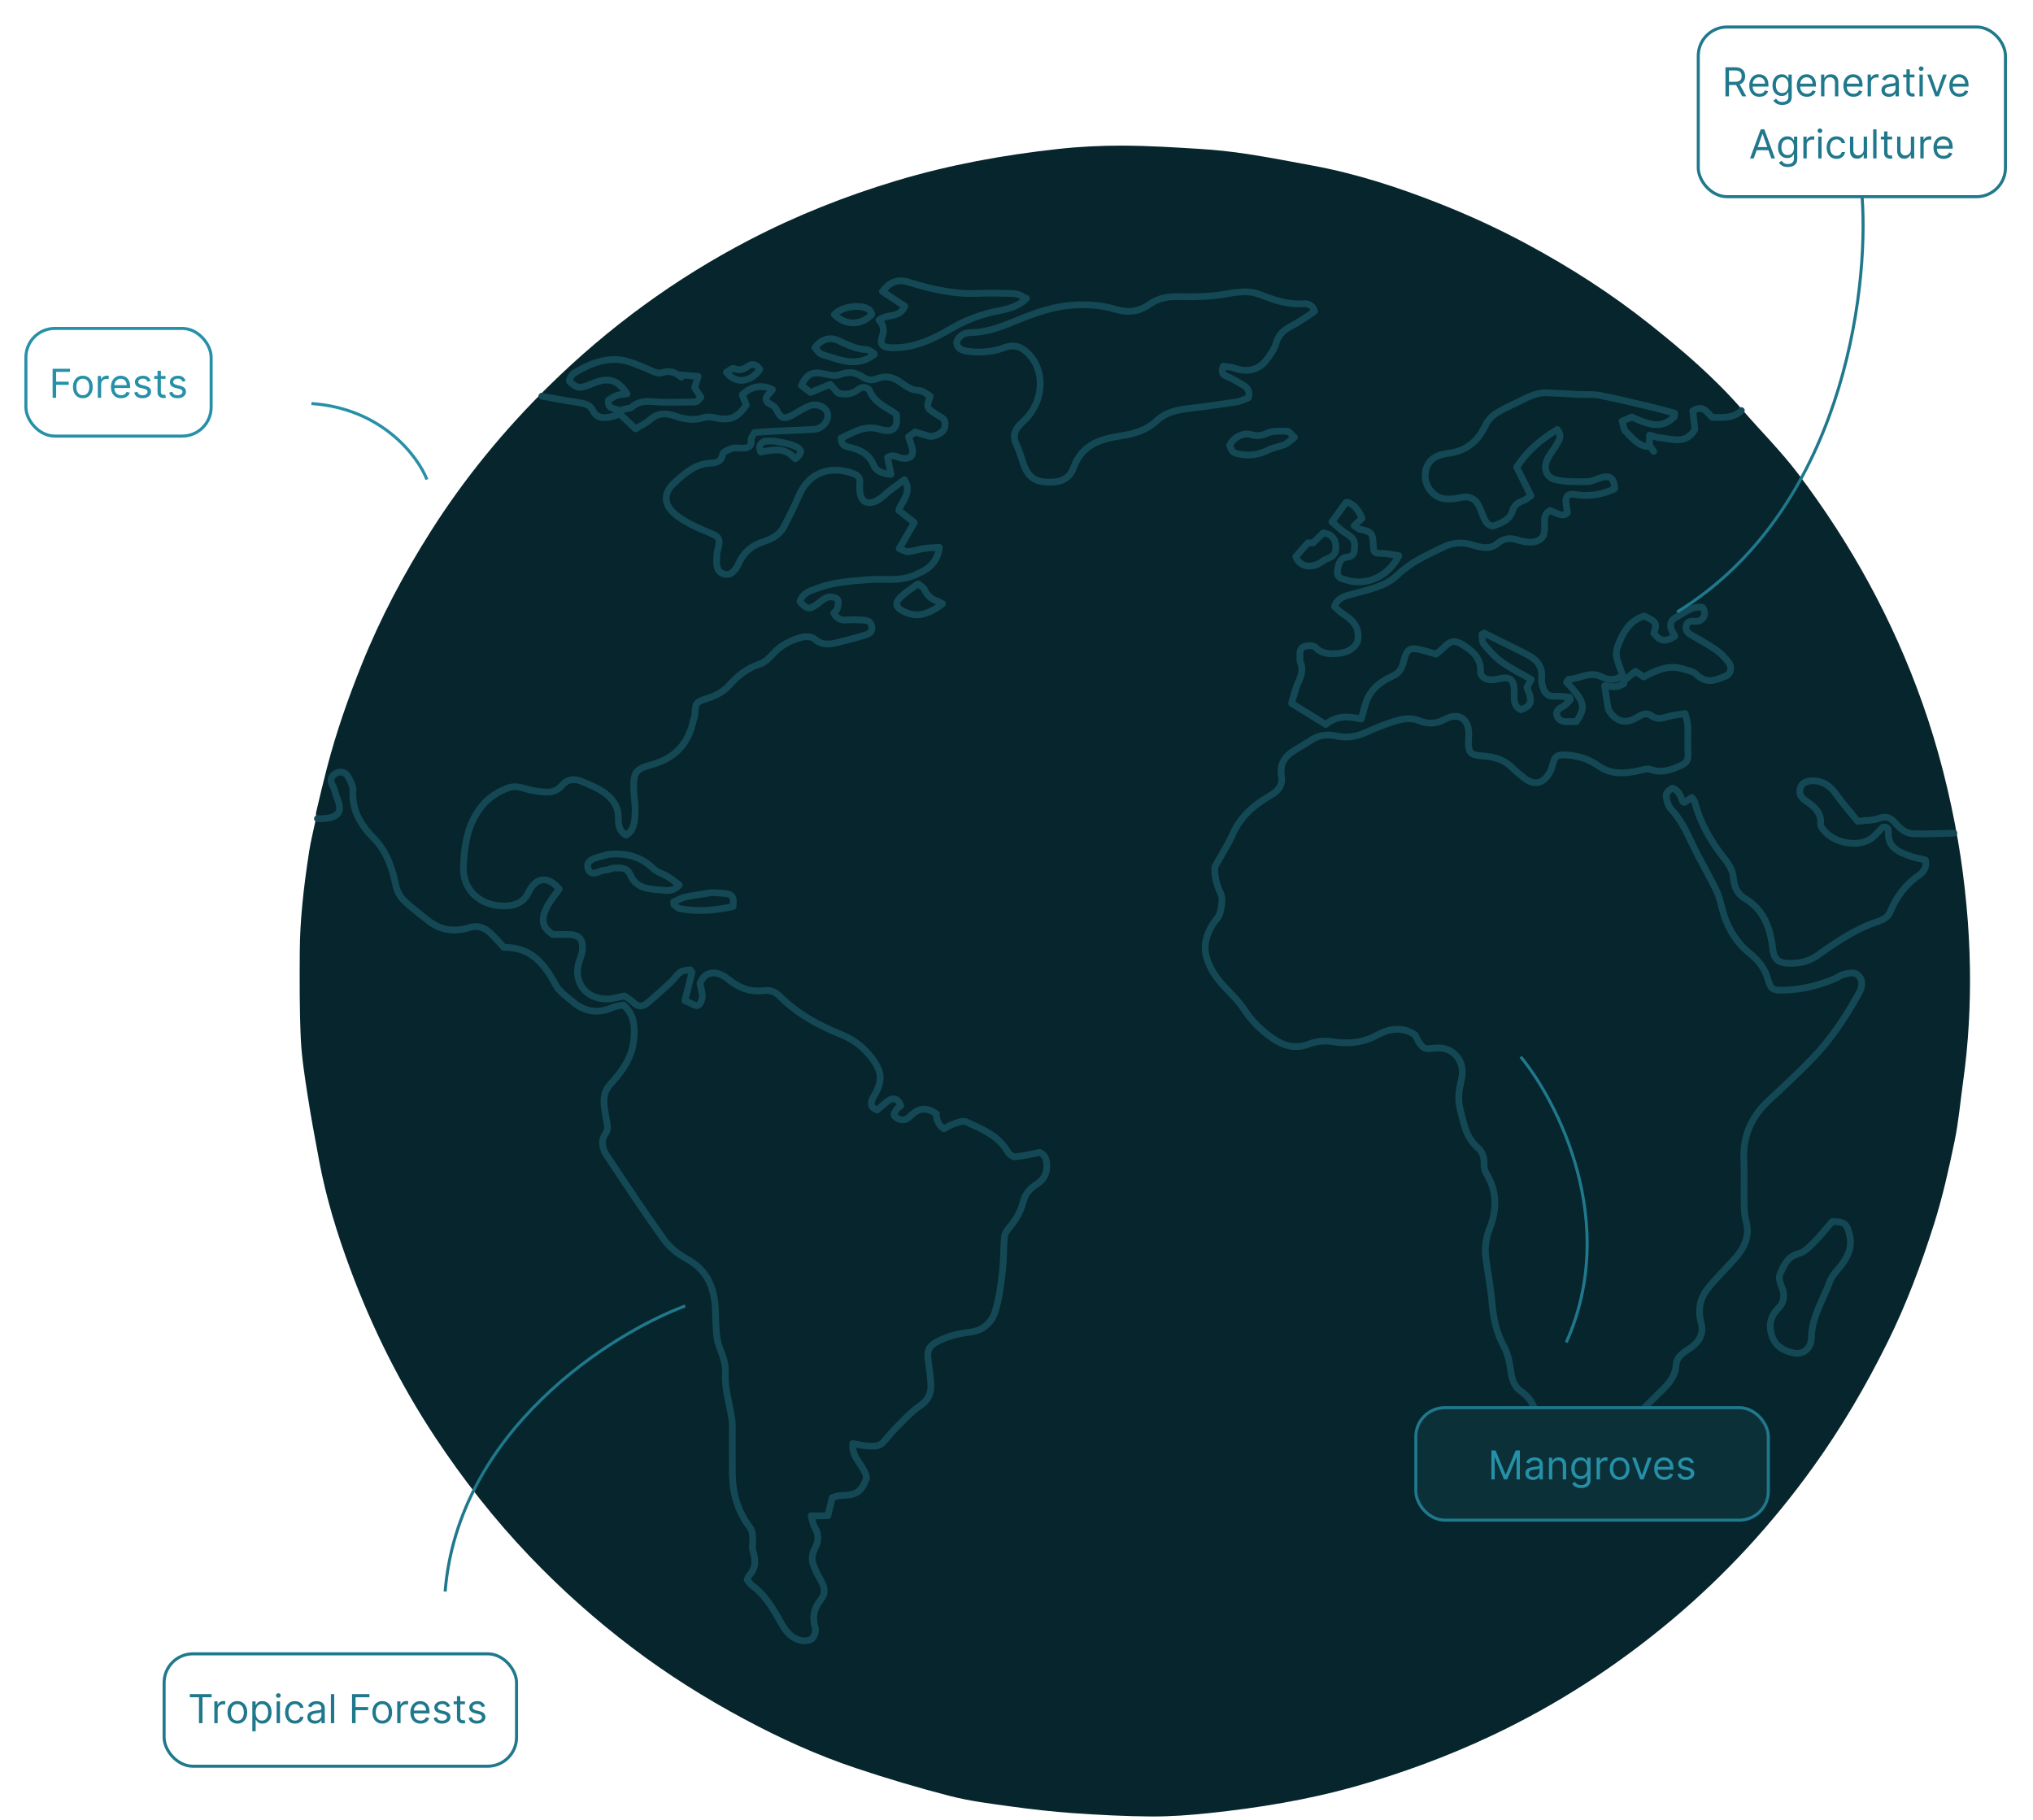 <svg width="917" height="821" viewBox="0 0 917 821" fill="none" xmlns="http://www.w3.org/2000/svg">
<g filter="url(#filter0_d_10832_9033)">
<rect x="766.015" y="6.685" width="138.556" height="76.556" rx="13.019" stroke="#1F788C" stroke-width="1.37"/>
<path d="M778.282 37.963V24.872H782.706C783.729 24.872 784.568 25.047 785.224 25.396C785.881 25.741 786.366 26.216 786.682 26.822C786.997 27.427 787.155 28.115 787.155 28.886C787.155 29.657 786.997 30.341 786.682 30.938C786.366 31.535 785.883 32.003 785.231 32.344C784.579 32.681 783.746 32.849 782.731 32.849H779.152V31.417H782.68C783.379 31.417 783.942 31.315 784.368 31.111C784.798 30.906 785.109 30.616 785.301 30.241C785.497 29.862 785.595 29.41 785.595 28.886C785.595 28.362 785.497 27.904 785.301 27.512C785.105 27.12 784.792 26.817 784.361 26.604C783.931 26.387 783.362 26.278 782.655 26.278H779.868V37.963H778.282ZM784.444 32.082L787.666 37.963H785.825L782.655 32.082H784.444ZM793.603 38.167C792.657 38.167 791.841 37.959 791.154 37.541C790.473 37.119 789.946 36.531 789.576 35.777C789.209 35.018 789.026 34.136 789.026 33.13C789.026 32.125 789.209 31.238 789.576 30.471C789.946 29.7 790.462 29.099 791.123 28.669C791.787 28.234 792.563 28.017 793.449 28.017C793.961 28.017 794.466 28.102 794.964 28.273C795.463 28.443 795.917 28.72 796.326 29.104C796.735 29.483 797.061 29.986 797.304 30.612C797.547 31.238 797.668 32.01 797.668 32.926V33.565H790.1V32.261H796.134C796.134 31.707 796.023 31.213 795.801 30.778C795.584 30.344 795.273 30 794.868 29.749C794.468 29.498 793.995 29.372 793.449 29.372C792.848 29.372 792.328 29.521 791.89 29.819C791.455 30.113 791.12 30.497 790.886 30.97C790.652 31.443 790.534 31.95 790.534 32.491V33.361C790.534 34.102 790.662 34.731 790.918 35.246C791.178 35.758 791.538 36.148 791.998 36.416C792.458 36.68 792.993 36.812 793.603 36.812C793.999 36.812 794.357 36.757 794.676 36.646C795 36.531 795.279 36.361 795.514 36.135C795.748 35.905 795.929 35.619 796.057 35.278L797.515 35.687C797.361 36.182 797.103 36.616 796.741 36.991C796.379 37.362 795.931 37.652 795.399 37.861C794.866 38.065 794.267 38.167 793.603 38.167ZM803.926 41.849C803.197 41.849 802.571 41.755 802.047 41.568C801.522 41.385 801.086 41.142 800.736 40.839C800.391 40.541 800.116 40.221 799.912 39.88L801.113 39.037C801.25 39.216 801.422 39.42 801.631 39.65C801.84 39.885 802.125 40.087 802.488 40.258C802.854 40.432 803.333 40.52 803.926 40.52C804.718 40.52 805.373 40.328 805.888 39.944C806.404 39.561 806.662 38.96 806.662 38.142V36.148H806.534C806.423 36.327 806.265 36.548 806.061 36.812C805.86 37.072 805.571 37.304 805.191 37.509C804.816 37.709 804.309 37.809 803.67 37.809C802.877 37.809 802.166 37.622 801.535 37.247C800.909 36.872 800.412 36.327 800.046 35.611C799.684 34.895 799.502 34.025 799.502 33.003C799.502 31.997 799.679 31.121 800.033 30.375C800.387 29.625 800.879 29.046 801.51 28.637C802.14 28.224 802.869 28.017 803.696 28.017C804.335 28.017 804.842 28.123 805.217 28.337C805.596 28.545 805.886 28.784 806.086 29.052C806.291 29.317 806.449 29.534 806.559 29.704H806.713V28.145H808.17V38.244C808.17 39.088 807.978 39.774 807.595 40.302C807.216 40.835 806.704 41.225 806.061 41.472C805.422 41.724 804.71 41.849 803.926 41.849ZM803.875 36.454C804.48 36.454 804.991 36.316 805.409 36.039C805.826 35.762 806.144 35.364 806.361 34.844C806.578 34.324 806.687 33.702 806.687 32.977C806.687 32.27 806.581 31.645 806.368 31.104C806.154 30.563 805.839 30.139 805.422 29.832C805.004 29.525 804.488 29.372 803.875 29.372C803.235 29.372 802.703 29.534 802.277 29.858C801.855 30.182 801.537 30.616 801.324 31.162C801.115 31.707 801.011 32.312 801.011 32.977C801.011 33.659 801.118 34.262 801.331 34.786C801.548 35.306 801.868 35.715 802.289 36.013C802.716 36.307 803.244 36.454 803.875 36.454ZM815.048 38.167C814.102 38.167 813.286 37.959 812.6 37.541C811.918 37.119 811.392 36.531 811.021 35.777C810.654 35.018 810.471 34.136 810.471 33.13C810.471 32.125 810.654 31.238 811.021 30.471C811.392 29.7 811.907 29.099 812.568 28.669C813.233 28.234 814.008 28.017 814.895 28.017C815.406 28.017 815.911 28.102 816.409 28.273C816.908 28.443 817.362 28.72 817.771 29.104C818.18 29.483 818.506 29.986 818.749 30.612C818.992 31.238 819.113 32.01 819.113 32.926V33.565H811.545V32.261H817.579C817.579 31.707 817.468 31.213 817.247 30.778C817.029 30.344 816.718 30 816.314 29.749C815.913 29.498 815.44 29.372 814.895 29.372C814.294 29.372 813.774 29.521 813.335 29.819C812.9 30.113 812.566 30.497 812.331 30.97C812.097 31.443 811.98 31.95 811.98 32.491V33.361C811.98 34.102 812.108 34.731 812.363 35.246C812.623 35.758 812.983 36.148 813.444 36.416C813.904 36.68 814.439 36.812 815.048 36.812C815.444 36.812 815.802 36.757 816.122 36.646C816.446 36.531 816.725 36.361 816.959 36.135C817.194 35.905 817.375 35.619 817.502 35.278L818.96 35.687C818.806 36.182 818.549 36.616 818.186 36.991C817.824 37.362 817.377 37.652 816.844 37.861C816.311 38.065 815.713 38.167 815.048 38.167ZM822.917 32.057V37.963H821.408V28.145H822.865V29.679H822.993C823.223 29.18 823.573 28.78 824.042 28.477C824.51 28.17 825.115 28.017 825.857 28.017C826.522 28.017 827.103 28.153 827.602 28.426C828.1 28.694 828.488 29.104 828.765 29.653C829.042 30.199 829.181 30.889 829.181 31.724V37.963H827.672V31.826C827.672 31.055 827.472 30.454 827.071 30.024C826.671 29.589 826.121 29.372 825.422 29.372C824.941 29.372 824.51 29.476 824.131 29.685C823.756 29.894 823.46 30.199 823.243 30.599C823.025 31 822.917 31.486 822.917 32.057ZM836.054 38.167C835.108 38.167 834.292 37.959 833.606 37.541C832.924 37.119 832.398 36.531 832.027 35.777C831.66 35.018 831.477 34.136 831.477 33.13C831.477 32.125 831.66 31.238 832.027 30.471C832.398 29.7 832.913 29.099 833.574 28.669C834.238 28.234 835.014 28.017 835.9 28.017C836.412 28.017 836.917 28.102 837.415 28.273C837.914 28.443 838.368 28.72 838.777 29.104C839.186 29.483 839.512 29.986 839.755 30.612C839.998 31.238 840.119 32.01 840.119 32.926V33.565H832.551V32.261H838.585C838.585 31.707 838.474 31.213 838.253 30.778C838.035 30.344 837.724 30 837.319 29.749C836.919 29.498 836.446 29.372 835.9 29.372C835.3 29.372 834.78 29.521 834.341 29.819C833.906 30.113 833.572 30.497 833.337 30.97C833.103 31.443 832.986 31.95 832.986 32.491V33.361C832.986 34.102 833.113 34.731 833.369 35.246C833.629 35.758 833.989 36.148 834.449 36.416C834.91 36.68 835.444 36.812 836.054 36.812C836.45 36.812 836.808 36.757 837.128 36.646C837.452 36.531 837.731 36.361 837.965 36.135C838.199 35.905 838.381 35.619 838.508 35.278L839.966 35.687C839.812 36.182 839.555 36.616 839.192 36.991C838.83 37.362 838.383 37.652 837.85 37.861C837.317 38.065 836.719 38.167 836.054 38.167ZM842.414 37.963V28.145H843.871V29.628H843.974C844.153 29.142 844.476 28.748 844.945 28.445C845.414 28.143 845.942 27.991 846.53 27.991C846.641 27.991 846.78 27.993 846.946 27.998C847.112 28.002 847.238 28.008 847.323 28.017V29.551C847.272 29.538 847.155 29.519 846.971 29.493C846.792 29.464 846.603 29.449 846.403 29.449C845.925 29.449 845.499 29.549 845.124 29.749C844.753 29.945 844.459 30.218 844.242 30.567C844.029 30.913 843.922 31.307 843.922 31.75V37.963H842.414ZM852 38.193C851.378 38.193 850.814 38.076 850.306 37.841C849.799 37.603 849.397 37.26 849.098 36.812C848.8 36.361 848.651 35.815 848.651 35.176C848.651 34.614 848.762 34.157 848.983 33.808C849.205 33.454 849.501 33.177 849.872 32.977C850.243 32.777 850.652 32.628 851.099 32.53C851.551 32.427 852.005 32.346 852.461 32.287C853.057 32.21 853.541 32.153 853.912 32.114C854.287 32.072 854.559 32.001 854.73 31.903C854.904 31.805 854.992 31.635 854.992 31.392V31.341C854.992 30.71 854.819 30.22 854.474 29.871C854.133 29.521 853.615 29.346 852.921 29.346C852.201 29.346 851.636 29.504 851.227 29.819C850.818 30.135 850.53 30.471 850.364 30.829L848.932 30.318C849.188 29.721 849.529 29.257 849.955 28.924C850.385 28.588 850.854 28.354 851.361 28.221C851.873 28.085 852.375 28.017 852.87 28.017C853.185 28.017 853.547 28.055 853.956 28.132C854.37 28.204 854.768 28.356 855.152 28.586C855.539 28.816 855.861 29.163 856.117 29.628C856.373 30.092 856.5 30.714 856.5 31.494V37.963H854.992V36.633H854.915C854.813 36.846 854.642 37.074 854.404 37.317C854.165 37.56 853.848 37.767 853.451 37.937C853.055 38.108 852.571 38.193 852 38.193ZM852.23 36.838C852.827 36.838 853.33 36.721 853.739 36.486C854.152 36.252 854.463 35.949 854.672 35.579C854.885 35.208 854.992 34.818 854.992 34.409V33.028C854.928 33.105 854.787 33.175 854.57 33.239C854.357 33.299 854.11 33.352 853.828 33.399C853.551 33.442 853.281 33.48 853.017 33.514C852.757 33.544 852.546 33.569 852.384 33.591C851.992 33.642 851.625 33.725 851.284 33.84C850.948 33.951 850.675 34.119 850.466 34.345C850.262 34.567 850.159 34.869 850.159 35.253C850.159 35.777 850.353 36.173 850.741 36.442C851.133 36.706 851.63 36.838 852.23 36.838ZM863.524 28.145V29.423H858.436V28.145H863.524ZM859.919 25.792H861.427V35.15C861.427 35.577 861.489 35.896 861.612 36.109C861.74 36.318 861.902 36.459 862.098 36.531C862.298 36.599 862.509 36.633 862.731 36.633C862.897 36.633 863.034 36.625 863.14 36.608C863.247 36.587 863.332 36.569 863.396 36.557L863.703 37.912C863.6 37.95 863.458 37.989 863.274 38.027C863.091 38.069 862.859 38.091 862.578 38.091C862.151 38.091 861.734 37.999 861.325 37.816C860.92 37.633 860.583 37.353 860.315 36.978C860.051 36.603 859.919 36.13 859.919 35.559V25.792ZM865.793 37.963V28.145H867.301V37.963H865.793ZM866.56 26.508C866.266 26.508 866.012 26.408 865.799 26.208C865.59 26.008 865.486 25.767 865.486 25.486C865.486 25.204 865.59 24.964 865.799 24.763C866.012 24.563 866.266 24.463 866.56 24.463C866.854 24.463 867.105 24.563 867.314 24.763C867.527 24.964 867.634 25.204 867.634 25.486C867.634 25.767 867.527 26.008 867.314 26.208C867.105 26.408 866.854 26.508 866.56 26.508ZM878.093 28.145L874.462 37.963H872.928L869.297 28.145H870.934L873.644 35.969H873.746L876.456 28.145H878.093ZM883.849 38.167C882.903 38.167 882.087 37.959 881.401 37.541C880.719 37.119 880.192 36.531 879.822 35.777C879.455 35.018 879.272 34.136 879.272 33.13C879.272 32.125 879.455 31.238 879.822 30.471C880.192 29.7 880.708 29.099 881.369 28.669C882.033 28.234 882.809 28.017 883.695 28.017C884.207 28.017 884.712 28.102 885.21 28.273C885.709 28.443 886.163 28.72 886.572 29.104C886.981 29.483 887.307 29.986 887.55 30.612C887.793 31.238 887.914 32.01 887.914 32.926V33.565H880.346V32.261H886.38C886.38 31.707 886.269 31.213 886.048 30.778C885.83 30.344 885.519 30 885.114 29.749C884.714 29.498 884.241 29.372 883.695 29.372C883.094 29.372 882.575 29.521 882.136 29.819C881.701 30.113 881.366 30.497 881.132 30.97C880.898 31.443 880.781 31.95 880.781 32.491V33.361C880.781 34.102 880.908 34.731 881.164 35.246C881.424 35.758 881.784 36.148 882.244 36.416C882.705 36.68 883.239 36.812 883.849 36.812C884.245 36.812 884.603 36.757 884.923 36.646C885.246 36.531 885.526 36.361 885.76 36.135C885.994 35.905 886.175 35.619 886.303 35.278L887.761 35.687C887.607 36.182 887.349 36.616 886.987 36.991C886.625 37.362 886.178 37.652 885.645 37.861C885.112 38.065 884.513 38.167 883.849 38.167ZM791.036 65.963H789.374L794.181 52.872H795.817L800.624 65.963H798.962L795.05 54.943H794.948L791.036 65.963ZM791.65 60.849H798.349V62.255H791.65V60.849ZM806.422 69.849C805.693 69.849 805.067 69.755 804.543 69.568C804.018 69.385 803.582 69.142 803.232 68.839C802.887 68.541 802.612 68.221 802.408 67.88L803.609 67.037C803.746 67.216 803.918 67.42 804.127 67.65C804.336 67.885 804.621 68.087 804.984 68.258C805.35 68.432 805.83 68.52 806.422 68.52C807.214 68.52 807.869 68.328 808.384 67.944C808.9 67.561 809.158 66.96 809.158 66.142V64.147H809.03C808.919 64.326 808.761 64.548 808.557 64.812C808.357 65.072 808.067 65.305 807.688 65.509C807.312 65.709 806.805 65.809 806.166 65.809C805.374 65.809 804.662 65.622 804.031 65.247C803.405 64.872 802.908 64.326 802.542 63.611C802.18 62.895 801.999 62.025 801.999 61.003C801.999 59.997 802.175 59.121 802.529 58.376C802.883 57.626 803.375 57.046 804.006 56.637C804.636 56.224 805.365 56.017 806.192 56.017C806.831 56.017 807.338 56.123 807.713 56.337C808.092 56.545 808.382 56.784 808.582 57.052C808.787 57.317 808.945 57.534 809.055 57.704H809.209V56.145H810.666V66.244C810.666 67.088 810.474 67.774 810.091 68.302C809.712 68.835 809.2 69.225 808.557 69.472C807.918 69.724 807.206 69.849 806.422 69.849ZM806.371 64.454C806.976 64.454 807.487 64.316 807.905 64.039C808.322 63.762 808.64 63.364 808.857 62.844C809.075 62.324 809.183 61.702 809.183 60.977C809.183 60.27 809.077 59.645 808.864 59.104C808.651 58.563 808.335 58.139 807.918 57.832C807.5 57.525 806.984 57.372 806.371 57.372C805.732 57.372 805.199 57.534 804.773 57.858C804.351 58.182 804.033 58.616 803.82 59.162C803.612 59.707 803.507 60.312 803.507 60.977C803.507 61.659 803.614 62.262 803.827 62.786C804.044 63.306 804.364 63.715 804.786 64.013C805.212 64.307 805.74 64.454 806.371 64.454ZM813.428 65.963V56.145H814.885V57.628H814.987C815.166 57.142 815.49 56.748 815.959 56.445C816.428 56.143 816.956 55.991 817.544 55.991C817.655 55.991 817.793 55.993 817.96 55.998C818.126 56.002 818.251 56.008 818.337 56.017V57.551C818.286 57.538 818.168 57.519 817.985 57.493C817.806 57.464 817.616 57.449 817.416 57.449C816.939 57.449 816.513 57.549 816.138 57.749C815.767 57.945 815.473 58.218 815.256 58.567C815.043 58.913 814.936 59.307 814.936 59.75V65.963H813.428ZM820.125 65.963V56.145H821.633V65.963H820.125ZM820.892 54.508C820.598 54.508 820.344 54.408 820.131 54.208C819.922 54.008 819.818 53.767 819.818 53.486C819.818 53.204 819.922 52.964 820.131 52.763C820.344 52.563 820.598 52.463 820.892 52.463C821.186 52.463 821.437 52.563 821.646 52.763C821.859 52.964 821.966 53.204 821.966 53.486C821.966 53.767 821.859 54.008 821.646 54.208C821.437 54.408 821.186 54.508 820.892 54.508ZM828.385 66.167C827.464 66.167 826.672 65.95 826.007 65.515C825.342 65.081 824.831 64.482 824.473 63.719C824.115 62.956 823.936 62.085 823.936 61.105C823.936 60.108 824.119 59.228 824.486 58.465C824.857 57.698 825.372 57.099 826.033 56.669C826.697 56.234 827.473 56.017 828.359 56.017C829.05 56.017 829.672 56.145 830.226 56.4C830.78 56.656 831.234 57.014 831.587 57.474C831.941 57.934 832.161 58.471 832.246 59.085H830.737C830.622 58.638 830.366 58.241 829.97 57.896C829.578 57.547 829.05 57.372 828.385 57.372C827.797 57.372 827.281 57.525 826.838 57.832C826.399 58.135 826.056 58.563 825.809 59.117C825.566 59.667 825.445 60.312 825.445 61.054C825.445 61.812 825.564 62.473 825.803 63.035C826.045 63.598 826.386 64.035 826.825 64.346C827.268 64.657 827.788 64.812 828.385 64.812C828.777 64.812 829.133 64.744 829.452 64.608C829.772 64.471 830.043 64.275 830.264 64.02C830.486 63.764 830.643 63.457 830.737 63.099H832.246C832.161 63.679 831.95 64.201 831.613 64.665C831.281 65.126 830.839 65.492 830.29 65.765C829.744 66.033 829.109 66.167 828.385 66.167ZM840.638 61.949V56.145H842.147V65.963H840.638V64.301H840.536C840.306 64.799 839.948 65.224 839.462 65.573C838.977 65.918 838.363 66.091 837.621 66.091C837.008 66.091 836.462 65.957 835.985 65.688C835.508 65.415 835.133 65.006 834.86 64.461C834.587 63.911 834.451 63.219 834.451 62.383V56.145H835.96V62.281C835.96 62.997 836.16 63.568 836.56 63.994C836.965 64.42 837.481 64.633 838.107 64.633C838.482 64.633 838.864 64.537 839.251 64.346C839.643 64.154 839.972 63.86 840.236 63.464C840.504 63.067 840.638 62.562 840.638 61.949ZM846.419 52.872V65.963H844.91V52.872H846.419ZM853.451 56.145V57.423H848.363V56.145H853.451ZM849.846 53.792H851.355V63.15C851.355 63.577 851.417 63.896 851.54 64.109C851.668 64.318 851.83 64.459 852.026 64.531C852.226 64.599 852.437 64.633 852.659 64.633C852.825 64.633 852.961 64.625 853.068 64.608C853.174 64.587 853.26 64.569 853.324 64.557L853.63 65.912C853.528 65.95 853.385 65.989 853.202 66.027C853.019 66.069 852.787 66.091 852.505 66.091C852.079 66.091 851.662 65.999 851.252 65.816C850.848 65.633 850.511 65.353 850.243 64.978C849.978 64.603 849.846 64.13 849.846 63.559V53.792ZM861.908 61.949V56.145H863.417V65.963H861.908V64.301H861.806C861.576 64.799 861.218 65.224 860.732 65.573C860.246 65.918 859.632 66.091 858.891 66.091C858.277 66.091 857.732 65.957 857.255 65.688C856.777 65.415 856.402 65.006 856.13 64.461C855.857 63.911 855.721 63.219 855.721 62.383V56.145H857.229V62.281C857.229 62.997 857.429 63.568 857.83 63.994C858.235 64.42 858.75 64.633 859.377 64.633C859.752 64.633 860.133 64.537 860.521 64.346C860.913 64.154 861.241 63.86 861.505 63.464C861.774 63.067 861.908 62.562 861.908 61.949ZM866.18 65.963V56.145H867.637V57.628H867.739C867.918 57.142 868.242 56.748 868.711 56.445C869.18 56.143 869.708 55.991 870.296 55.991C870.407 55.991 870.545 55.993 870.711 55.998C870.878 56.002 871.003 56.008 871.089 56.017V57.551C871.037 57.538 870.92 57.519 870.737 57.493C870.558 57.464 870.368 57.449 870.168 57.449C869.691 57.449 869.265 57.549 868.89 57.749C868.519 57.945 868.225 58.218 868.008 58.567C867.795 58.913 867.688 59.307 867.688 59.75V65.963H866.18ZM876.694 66.167C875.748 66.167 874.932 65.959 874.246 65.541C873.564 65.119 873.038 64.531 872.667 63.777C872.301 63.018 872.118 62.136 872.118 61.13C872.118 60.125 872.301 59.239 872.667 58.471C873.038 57.7 873.554 57.099 874.214 56.669C874.879 56.234 875.655 56.017 876.541 56.017C877.052 56.017 877.557 56.102 878.056 56.273C878.555 56.443 879.008 56.72 879.417 57.103C879.827 57.483 880.153 57.986 880.395 58.612C880.638 59.239 880.76 60.01 880.76 60.926V61.565H873.192V60.261H879.226C879.226 59.707 879.115 59.213 878.893 58.778C878.676 58.344 878.365 58.001 877.96 57.749C877.559 57.498 877.086 57.372 876.541 57.372C875.94 57.372 875.42 57.521 874.981 57.819C874.547 58.114 874.212 58.497 873.978 58.97C873.743 59.443 873.626 59.95 873.626 60.491V61.361C873.626 62.102 873.754 62.731 874.01 63.246C874.27 63.758 874.63 64.147 875.09 64.416C875.55 64.68 876.085 64.812 876.694 64.812C877.091 64.812 877.449 64.757 877.768 64.646C878.092 64.531 878.371 64.361 878.606 64.135C878.84 63.905 879.021 63.619 879.149 63.278L880.606 63.687C880.453 64.182 880.195 64.616 879.833 64.991C879.471 65.362 879.023 65.652 878.491 65.861C877.958 66.065 877.359 66.167 876.694 66.167Z" fill="#1F788C"/>
</g>
<g clip-path="url(#clip0_10832_9033)">
<path d="M142.437 369.631C141.409 374.493 140.167 379.309 139.416 384.217C138.204 392.115 137.115 400.044 136.364 407.989C135.689 414.998 135.259 422.037 135.213 429.077C135.137 442.113 135.075 455.165 135.658 468.186C136.042 476.652 137.376 485.087 138.664 493.492C140.229 503.63 142.1 513.706 144.001 523.782C147.099 540.3 152.038 556.358 157.866 572.063C167.774 598.78 180.411 624.193 196.131 648.011C208.861 667.289 223.063 685.387 239.044 702.104C253.292 717.012 268.629 730.661 285.07 743.13C301.066 755.262 317.983 765.89 335.666 775.368C351.862 784.049 368.549 791.641 385.956 797.469C399.989 802.162 414.191 806.38 428.516 810.076C437.396 812.361 446.598 813.496 455.708 814.754C465.125 816.042 474.588 817.146 484.081 817.806C495.814 818.618 507.593 819.232 519.356 819.309C527.914 819.355 536.518 818.711 545.045 817.821C567.591 815.459 589.906 811.824 611.776 805.628C632.588 799.723 652.772 792.254 672.388 783.052C702.064 769.111 729.318 751.443 754.363 730.401C778.35 710.248 799.392 687.319 817.72 661.86C830.572 644.008 841.63 625.113 851.369 605.451C859.881 588.289 866.583 570.345 872.35 552.125C876.199 539.978 878.991 527.448 881.583 514.948C883.469 505.869 884.251 496.575 885.539 487.373C887.901 470.456 888.822 453.432 888.546 436.377C888.392 427.037 887.871 417.682 886.996 408.388C886.076 398.633 884.849 388.894 883.178 379.247C879.497 358.129 874.282 337.362 867.12 317.133C853.869 279.711 834.974 245.28 811.048 213.686C803.365 203.533 794.239 194.484 785.88 184.822C773.488 170.513 759.194 158.258 744.44 146.51C726.956 132.584 708.23 120.56 688.522 109.978C675.685 103.076 662.495 97.018 648.968 91.696C630.671 84.503 612.006 78.399 592.62 74.795C582.667 72.939 572.713 71.022 562.698 69.473C555.597 68.384 548.404 67.617 541.227 67.173C529.617 66.436 517.976 65.731 506.335 65.685C496.627 65.654 486.857 66.13 477.21 67.203C452.518 69.918 428.194 74.335 404.299 81.513C381.34 88.414 359.254 97.187 338.059 108.199C304.594 125.576 274.442 147.661 247.556 174.101C227.357 193.963 209.459 215.741 194.291 239.682C182.16 258.807 171.577 278.745 163.111 299.818C157.007 315.017 151.608 330.415 147.498 346.258C145.75 353.006 144.124 359.8 142.544 366.579C142.36 367.392 142.759 368.358 142.882 369.248" fill="#06252C"/>
<path d="M592.958 140.346C592.221 137.861 590.105 136.818 587.973 136.987C580.642 137.585 574.247 135.131 567.544 132.585C563.526 131.052 558.312 131.619 553.879 132.463C546.073 133.935 538.282 133.935 530.46 133.797C525.935 133.72 521.779 134.886 518.252 137.386C513.482 140.775 508.436 141.082 503.268 139.533C496.059 137.371 488.651 137.048 481.412 137.861C472.471 138.874 464.036 142.278 455.693 145.698C450.064 147.999 444.297 149.916 438.07 149.993C435.003 150.023 432.503 151.281 431.476 154.379C431.736 157.17 433.761 158.014 435.77 158.336C441.613 159.287 447.441 158.842 452.993 156.802C456.873 155.376 459.941 155.974 463.008 158.735C471.612 166.48 470.799 179.869 463.346 188.274C462.027 189.761 460.401 190.973 459.174 192.537C457.364 194.838 456.965 197.353 458.315 200.206C459.588 202.905 460.524 205.773 461.413 208.626C463.162 214.193 466.152 217.046 471.413 217.398C477.287 217.797 482.087 216.846 484.28 210.85C488.038 200.604 496.075 198.074 505.507 196.617C511.319 195.727 517.086 194.163 521.656 189.838C525.368 186.326 530.061 185.022 535.046 184.409C542.607 183.504 550.137 182.476 557.667 181.311C559.554 181.019 561.333 180.038 563.066 179.409C563.971 176.541 562.836 174.9 560.735 173.704C558.45 172.4 556.226 170.928 553.803 169.931C551.839 169.118 550.505 168.382 551.747 165.161C553.419 165.437 555.244 165.498 556.885 166.081C562.468 168.044 567.652 166.971 571.041 162.554C572.836 160.207 574.799 157.646 575.535 154.885C576.67 150.683 579.4 148.643 582.927 146.803C586.286 145.054 589.353 142.784 592.544 140.729" stroke="#134854" stroke-width="3.067" stroke-linecap="round" stroke-linejoin="round"/>
<path d="M881.291 375.769C875.157 375.892 869.007 376.276 862.887 376.046C859.59 375.923 856.982 373.668 854.835 371.168C852.842 368.837 850.756 367.917 847.504 369.129C844.805 370.125 841.692 369.972 837.965 370.432C834.713 366.429 831.14 362.442 828.072 358.086C825.879 354.973 823.364 352.994 819.576 352.319C816.647 351.798 813.334 352.442 812.337 354.712C811.141 357.396 811.999 359.543 814.561 361.245C818.318 363.761 821.83 366.583 821.156 371.951C821.094 372.426 821.585 372.993 821.892 373.469C825.895 379.88 837.351 382.564 843.701 378.407C845.557 377.196 846.983 375.325 849.237 373.132C850.02 373.132 851.937 372.503 851.783 375.386C851.4 382.18 856.338 384.251 861.4 386.076C863.623 386.889 866.016 387.272 868.47 387.87C869.267 391.045 867.55 393.468 865.54 394.818C859.344 398.989 855.387 404.649 852.504 411.382C850.955 415.001 847.029 415.492 843.762 416.796C835.005 420.292 827.275 425.63 819.637 431.013C815.251 434.111 810.496 434.77 805.42 434.387C801.846 434.126 800.037 431.902 799.638 428.268C798.61 418.897 795.788 410.446 787.031 405.232C783.473 403.115 782.169 399.91 781.832 395.677C781.617 392.916 779.93 389.925 778.12 387.671C771.832 379.818 766.894 371.337 764.363 361.537C764.21 360.954 763.658 360.479 763.121 359.727C761.986 360.479 760.882 361.199 759.762 361.936C759.532 361.813 759.149 361.736 759.041 361.521C758.366 360.141 757.952 358.561 757.032 357.365C756.357 356.46 754.609 355.264 754.118 355.555C752.952 356.23 751.434 357.779 751.511 358.838C751.695 360.939 752.37 363.408 753.735 364.896C757.998 369.558 760.698 375.003 763.32 380.662C766.664 387.855 770.835 394.664 774.271 401.827C775.804 405.032 776.357 408.698 777.43 412.133C779.654 419.28 783.504 425.43 789.347 430.108C793.242 433.221 796.034 436.81 797.399 441.641C798.672 446.135 799.577 446.687 803.871 446.626C812.582 446.488 820.88 444.479 828.793 440.875C829.468 440.568 830.036 439.939 830.726 439.77C833.471 439.065 836.508 437.73 838.716 440.552C840.603 442.976 839.683 445.767 838.364 448.16C832.566 458.65 825.987 468.634 817.643 477.269C811.248 483.894 804.484 490.198 797.736 496.455C789.868 503.74 786.08 512.544 786.586 523.326C786.878 529.322 786.556 535.334 786.678 541.346C786.74 544.414 786.678 547.604 787.506 550.518C789.378 557.235 787 562.573 782.783 567.388C778.672 572.082 774.102 576.407 770.237 581.268C766.618 585.823 765.759 591.084 767.354 596.958C768.366 600.715 767.185 604.151 763.75 607.019C760.82 609.473 756.327 610.976 756.004 615.715C755.59 622.018 751.143 625.592 747.155 629.518C739.717 636.834 732.754 644.671 723.751 650.208C721.558 651.557 719.242 652.677 716.972 653.904C715.162 652.999 713.567 652.063 711.865 651.404C709.748 650.576 707.954 650.208 705.607 651.971C703.215 653.781 699.795 654.226 697.878 654.901C691.712 652.125 692.402 647.631 692.801 643.705C693.491 636.987 691.774 631.543 686.16 627.616C682.909 625.331 681.958 622.187 681.452 618.414C680.961 614.641 680.148 610.638 678.369 607.356C675.056 601.268 673.615 594.933 673.047 588.124C672.449 580.931 670.977 573.815 670.118 566.637C669.612 562.312 670.348 558.094 671.958 553.969C675.21 545.61 675.302 537.374 670.501 529.414C669.781 528.218 669.274 526.592 669.382 525.227C669.627 522.16 668.646 519.415 666.544 517.636C661.1 513.019 660.272 506.486 658.6 500.29C657.434 495.934 658.048 491.716 659.137 487.223C661.299 478.389 655.349 472.146 647.818 472.683C645.916 472.821 643.508 473.419 642.189 472.53C640.38 471.303 639.383 468.864 638.309 466.824C632.865 462.975 626.776 463.834 621.454 466.732C614.69 470.413 608.019 470.996 600.642 469.8C597.344 469.263 593.51 469.739 590.366 470.935C584.293 473.266 579.14 471.809 574.232 468.466C569.002 464.892 564.57 460.567 561.073 455.153C558.696 451.472 555.352 448.39 552.346 445.123C548.727 441.197 545.705 437.071 544.202 431.718C542.699 426.396 544.141 421.933 546.641 417.516C547.776 415.523 549.754 413.82 550.306 411.719C551.027 408.928 551.748 405.385 550.613 403.038C548.42 398.468 547.561 394.02 548.052 390.8C551.257 385.018 554.079 380.708 556.119 376.061C559.708 367.917 566.134 362.748 573.48 358.515C576.916 356.522 578.603 353.838 578.005 350.034C577.146 344.682 579.4 341.139 583.802 338.516C586.517 336.906 589.185 335.219 591.854 333.532C595.335 331.354 599.077 331.2 602.973 331.998C607.344 332.888 611.5 332.381 615.657 330.526C620.534 328.348 625.503 326.277 630.625 324.851C633.478 324.069 637.082 323.823 639.705 324.912C643.861 326.645 647.634 326.599 651.254 324.636C658.661 320.618 662.91 324.943 662.48 331.998C662.327 334.529 662.035 337.949 663.431 339.436C664.888 340.985 668.278 340.832 670.854 341.169C675.087 341.737 678.875 343.087 681.989 346.169C683.66 347.826 685.516 349.298 687.341 350.786C693.031 355.371 697.203 352.335 699.565 347.335C700.73 344.866 700.301 340.985 703.828 340.602C706.942 340.265 710.301 340.847 713.368 341.706C716.067 342.458 718.69 343.884 721.036 345.479C727.156 349.681 733.613 348.93 740.254 347.366C741.618 347.043 743.229 346.599 744.44 347.043C749.609 348.93 754.133 347.182 758.658 345.034C760.544 344.129 761.526 342.78 761.403 340.449C761.188 336.108 761.434 331.753 761.296 327.412C761.25 325.833 760.652 324.268 760.099 321.845C757.155 322.351 754.563 322.504 752.155 323.271C749.563 324.084 747.216 324.575 744.839 322.827C742.477 321.093 740.33 322.443 738.352 323.609C733.735 326.323 730.147 325.925 726.849 322.029C726.19 321.262 725.53 320.311 725.346 319.345C724.748 316.201 724.364 313.011 723.797 309.269C726.052 309.483 727.631 309.898 729.104 309.683C730.515 309.483 731.834 308.625 732.416 308.379C732.386 302.091 727.463 297.505 729.579 291.769C731.818 285.711 734.763 279.945 741.603 277.859C747.14 280.359 747.569 281.156 745.974 285.604C748.812 289.361 751.097 289.745 755.452 286.969C754.87 285.773 754.026 284.592 753.704 283.288C753.244 281.432 753.765 279.745 755.56 278.702C757.983 277.291 760.329 275.696 762.875 274.561C764.348 273.902 766.203 273.672 767.799 273.887C768.32 273.963 769.118 276.156 768.857 277.138C768.335 279.224 766.771 280.497 764.363 280.236C762.707 280.067 761.035 280.205 760.575 282.153C760.115 284.101 761.02 285.405 762.814 286.401C766.725 288.579 770.621 290.788 774.286 293.334C776.326 294.745 778.105 296.692 779.654 298.671C781.418 300.941 780.804 304.008 778.136 305.066C772.676 307.26 769.532 308.272 765.038 304.085C763.566 302.705 761.066 302.367 758.98 301.708C752.492 299.653 746.925 302.444 741.404 305.327C740.192 304.514 739.103 303.778 737.631 302.781C736.021 304.116 734.471 305.389 732.907 306.677" stroke="#134854" stroke-width="3.067" stroke-linecap="round" stroke-linejoin="round"/>
<path d="M143.204 369.252C143.971 369.252 144.738 369.298 145.505 369.252C152.498 368.792 154.783 366.476 152.053 360.05C151.271 358.194 151.057 356.047 150.044 354.344C148.403 351.63 149.661 349.697 151.701 348.67C153.894 347.565 156.21 348.532 157.345 350.878C158.219 352.688 159.323 354.728 159.2 356.599C158.633 365.433 162.743 372.15 168.556 378.04C174.491 384.067 176.93 391.536 178.586 399.527C179.062 401.843 180.365 404.327 182.022 405.968C185.288 409.22 189.092 411.934 192.666 414.879C198.417 419.618 204.828 420.569 211.837 418.345C215.579 417.149 218.723 418.529 221.392 421.044C223.493 423.023 225.364 425.247 227.312 427.333C239.581 427.103 245.593 434.832 250.716 444.326C252.387 447.424 255.807 449.663 258.629 452.056C263.951 456.565 269.856 457.193 276.267 454.433C277.785 453.773 279.518 453.666 281.236 453.283C285.868 457.5 286.42 462.439 285.96 468.205C285.27 476.932 280.623 483.236 275.101 489.294C271.144 493.649 272.555 498.894 273.276 503.833C273.66 506.517 274.887 508.741 272.939 511.609C270.976 514.492 271.681 518.188 273.614 521.072C282.08 533.786 290.484 546.561 299.395 558.969C301.956 562.542 305.79 565.625 309.686 567.742C318.903 572.772 322.247 580.671 322.661 590.502C322.845 594.98 322.845 599.489 323.52 603.906C323.995 607.05 325.575 610.025 326.434 613.139C326.94 614.979 327.308 616.973 327.185 618.875C326.756 625.73 328.78 632.203 329.915 638.813C330.115 639.948 330.283 641.113 330.299 642.264C330.329 649.671 330.253 657.094 330.329 664.502C330.421 673.321 332.661 681.526 338.044 688.612C339.654 690.728 339.485 692.891 339.516 695.176C339.531 696.587 339.179 698.105 339.577 699.378C340.866 703.412 341.065 707.154 337.998 710.528C337.553 711.019 337.369 711.74 337.016 712.46C337.768 713.396 338.305 714.47 339.163 715.083C345.375 719.515 348.918 725.988 352.522 732.383C354.577 736.049 357.184 739.055 361.387 739.944C362.92 740.266 365.19 740.067 366.218 739.131C367.322 738.119 368.165 735.711 367.736 734.331C366.279 729.53 367.061 725.481 370.144 721.617C372.444 718.733 372.168 716.187 370.221 712.798C368.687 710.129 367.199 707.307 366.494 704.347C366.049 702.507 366.662 700.053 367.583 698.305C369.285 695.053 369.408 692.185 367.537 689.01C366.708 687.615 366.524 685.851 365.865 683.673H373.426C374.024 681.127 374.576 678.796 375.374 675.453C376.309 675.238 378.012 674.563 379.745 674.517C386.37 674.348 388.349 673.06 390.864 666.803C390.312 661.297 384.039 657.984 384.637 651.113C387.199 651.542 389.223 652.079 391.247 652.187C393.824 652.325 396.523 652.677 398.548 650.331C400.664 647.862 402.765 645.346 405.081 643.061C408.302 639.886 411.4 636.466 415.112 633.966C418.409 631.742 419.897 628.828 419.881 625.393C419.881 620.915 418.915 616.452 418.501 611.973C418.225 608.967 419.452 606.912 422.274 605.378C426.998 602.817 432.044 601.483 437.273 600.9C443.408 600.225 447.365 596.621 448.991 591.222C450.709 585.548 451.445 579.536 452.135 573.631C452.748 568.432 452.61 563.156 453.055 557.926C453.162 556.607 454.037 555.181 454.926 554.123C457.886 550.564 460.355 546.838 461.46 542.221C462.288 538.77 464.481 536.056 467.533 534.169C470.692 532.221 472.226 529.492 472.165 525.719C472.119 522.958 471.413 520.734 468.913 519.799C465.141 520.519 461.567 521.424 457.932 521.762C456.859 521.854 455.187 520.627 454.573 519.553C450.31 512.115 442.795 509.201 435.648 505.949C434.206 505.29 431.829 506.394 429.988 507.008C428.439 507.514 427.028 508.48 425.755 509.155C423.455 507.488 422.305 505.223 422.305 502.361C417.98 499.431 414.636 499.523 410.863 503.189C409.437 504.569 408.072 505.489 406.216 504.983C405.097 504.676 403.67 503.971 403.287 503.066C402.996 502.376 404.054 501.026 404.698 500.091C405.081 499.523 405.802 499.186 406.278 498.802C405.311 495.612 402.903 494.769 400.465 496.64C398.793 497.913 397.26 499.324 395.664 500.674C392.014 499.324 392.842 496.732 394.008 494.754C398.149 487.714 398.149 483.604 393.149 477.085C389.545 472.377 385.097 468.896 379.407 466.61C369.239 462.531 359.653 457.27 351.801 449.418C349.654 447.255 347.338 446.427 344.47 446.795C338.213 447.608 333.182 445.491 328.274 441.535C322.768 437.102 317.554 438.314 315.729 443.682C316.112 445.629 316.833 447.562 316.756 449.464C316.695 450.89 315.928 452.93 314.854 453.482C313.95 453.942 312.14 452.669 310.744 452.148C310.115 451.902 309.502 451.611 308.919 451.35C310.146 446.473 311.143 442.485 312.14 438.482C311.864 438.13 311.588 437.792 311.312 437.44C309.839 437.746 308.091 437.639 306.956 438.436C305.3 439.602 304.18 441.519 302.646 442.93C299.134 446.197 295.576 449.433 291.895 452.5C289.917 454.157 287.8 454.218 285.76 452.194C284.457 450.921 282.816 449.985 281.727 449.203C278.797 449.74 276.359 450.537 273.905 450.568C263.645 450.721 257.924 442.209 261.605 432.593C262.203 431.013 262.663 429.296 262.74 427.624C262.893 423.498 260.945 421.612 256.651 421.505C254.228 421.443 251.789 421.505 249.366 421.505C244.489 418.376 243.461 414.45 247.48 407.717C248.891 405.355 250.67 403.208 252.234 401.014C247.096 394.834 241.59 395.57 238.262 402.717C236.713 406.076 233.768 407.855 230.563 408.361C219.382 410.094 208.555 403.346 209.045 390.831C209.367 382.457 210.487 374.374 214.873 367.074C218.186 361.537 222.818 357.749 228.999 355.449C233.569 353.746 237.235 356.246 241.314 356.752C245.792 357.32 250.087 358.317 253.66 354.084C255.899 351.446 259.059 351.001 262.418 352.458C266.589 354.268 270.838 355.817 274.334 358.961C277.402 361.706 278.982 364.896 278.905 368.976C278.843 372.058 279.288 374.942 282.386 376.706C286.221 374.359 286.267 370.341 286.481 366.675C286.681 363.117 285.914 359.528 285.852 355.939C285.714 348.394 286.558 346.891 293.889 344.897C304.226 342.075 310.437 335.664 312.661 325.266C312.861 324.361 313.351 323.487 313.397 322.582C313.643 317.076 313.842 316.6 319.195 314.959C323.106 313.763 326.418 311.892 329.179 308.809C332.952 304.592 337.292 301.217 342.906 299.438C345.083 298.748 347.016 296.724 348.657 294.929C352.261 291.003 356.77 288.672 361.77 287.414C363.518 286.969 366.172 287.138 367.383 288.196C370.987 291.34 374.699 290.62 378.61 289.592C382.444 288.58 386.309 287.66 390.097 286.479C391.769 285.957 393.64 285.328 393.226 282.69C392.812 280.022 390.941 279.761 388.962 279.654C386.539 279.531 384.1 279.47 381.677 279.654C379.055 279.868 377.368 278.841 376.11 276.54C376.739 275.712 377.598 275.037 377.766 274.225C378.027 272.875 378.395 270.758 377.705 270.176C376.677 269.317 374.576 268.949 373.288 269.393C371.448 270.007 369.914 271.541 368.257 272.706C364.975 275.037 364.009 274.899 360.788 271.341C362.123 267.231 365.957 266.295 369.423 265.053C376.478 262.522 383.87 262.124 391.263 261.48C398.164 260.866 405.265 262.369 411.968 259.654C417.55 257.4 422.719 254.716 423.716 246.848C421.124 247.048 418.838 247.094 416.584 247.431C414.253 247.784 411.998 248.643 409.667 248.827C408.486 248.919 407.228 248.029 405.603 247.446C407.949 243.397 409.943 239.947 412.397 235.714C409.912 233.75 407.658 231.956 405.388 230.162C406.753 225.883 411.523 222.34 407.965 216.343C405.557 218.122 403.379 219.702 401.247 221.328C399.299 222.815 397.597 224.778 395.45 225.837C391.063 227.999 388.103 226.113 387.827 221.312C387.766 220.162 387.751 219.012 387.827 217.861C387.981 215.561 387.199 214.426 384.775 213.552C374.101 209.656 364.485 213.414 360.16 223.981C358.273 228.567 355.911 232.968 353.672 237.416C351.77 241.204 348.274 243.075 344.47 244.287C339.347 245.928 335.59 248.903 333.32 253.888C331.311 258.305 329.148 259.67 326.464 258.888C323.765 258.105 322.784 255.514 323.382 250.836C323.443 250.33 323.274 249.778 323.412 249.302C325.253 242.554 324.869 242.247 318.443 239.625C313.919 237.769 309.333 235.622 305.453 232.692C299.518 228.214 298.505 222.831 304.548 217.417C309.379 213.076 313.996 208.966 321.097 208.859C322.799 208.828 325.606 208.169 325.928 204.84C326.035 203.813 328.688 202.801 330.329 202.218C331.464 201.804 332.86 202.126 334.133 202.141C336.771 202.187 339.148 202.049 338.811 198.292C338.734 197.417 339.654 196.451 340.36 195.056C343.304 194.871 346.387 194.626 349.47 194.473C355.344 194.181 361.233 194.043 367.107 193.66C371.049 193.399 373.993 189.749 373.242 186.406C372.628 183.66 368.626 181.743 365.221 183.031C362.521 184.059 360.083 185.761 357.522 187.172C353.519 189.381 352.077 188.706 350.129 184.534C349.5 183.185 347.66 182.403 346.203 181.574C344.148 178.768 347.461 177.679 348.412 175.716C344.025 173.292 338.55 174.228 334.792 178.078C335.406 179.627 336.05 181.237 336.618 182.679C332.415 188.737 329.041 189.948 322.232 188.369C320.652 188.001 318.781 187.909 317.278 188.399C312.753 189.872 308.49 189.028 304.211 187.556C300.146 186.16 296.466 186.298 293.045 189.412C291.343 190.961 289.104 191.927 286.681 193.399C284.089 190.961 281.573 188.614 278.307 185.547C280.04 185.041 281.006 184.749 281.972 184.473C282.984 184.197 284.303 184.274 284.994 183.645C289.288 179.703 294.395 181.482 299.226 181.406C304.088 181.344 308.95 181.482 313.796 181.298C314.548 181.268 315.253 180.041 316.173 179.182C315.115 177.571 314.241 176.237 313.321 174.857C313.75 173.461 314.18 172.066 314.9 169.78C312.232 169.535 309.793 169.305 307.37 169.09C307.339 169.428 307.293 169.765 307.263 170.102C304.625 167.863 302.002 166.958 298.413 168.155C296.65 168.737 294.058 167.296 291.987 166.406C286.681 164.167 281.512 161.713 275.485 162.204C269.258 162.71 263.844 165.302 258.675 168.461C257.648 169.09 256.559 171.805 256.835 172.05C258.2 173.277 260.086 174.826 261.666 174.688C264.273 174.489 266.773 173.047 269.35 172.204C275.086 170.302 279.043 171.774 282.8 177.648C281.037 177.909 279.518 177.909 278.184 178.384C276.742 178.906 275.469 179.887 274.442 180.485C273.828 184.979 277.586 183.906 279.319 185.225" stroke="#134854" stroke-width="3.067" stroke-linecap="round" stroke-linejoin="round"/>
<path d="M745.943 203.612C745.299 202.845 744.655 201.404 744.026 201.419C738.965 201.48 736.404 197.646 733.367 194.701C732.309 193.674 732.232 191.649 731.68 189.962C733.597 189.149 734.763 188.659 736.051 188.107C742.539 190.99 749.149 194.134 755.191 187.999C755.253 187.462 755.299 186.91 755.36 186.373C751.971 185.469 748.581 184.487 745.161 183.674C737.37 181.834 729.61 179.901 721.757 178.368C718.536 177.739 715.132 178.061 711.803 177.892C707.08 177.662 702.341 177.309 697.617 177.156C692.479 176.987 688.231 179.687 683.829 181.757C680.578 183.291 677.265 184.809 674.289 186.803C672.556 187.968 670.977 189.824 670.087 191.726C666.667 199.057 661.468 203.413 653.155 204.502C648.861 205.054 644.444 206.572 643.11 212.001C641.637 217.998 645.84 224.501 651.99 225.007C653.876 225.16 655.885 225.068 657.726 224.608C662.925 223.335 665.823 224.716 667.725 229.639C668.523 231.725 669.274 233.887 670.486 235.712C671.069 236.602 672.97 237.507 673.783 237.185C677.219 235.804 681.084 234.593 682.234 230.39C682.97 227.691 684.872 226.633 687.234 225.743C688.461 225.283 689.488 224.286 690.547 223.565C688.292 219.072 686.268 215.038 684.105 210.728C688.906 203.351 695.178 197.999 702.448 193.75C704.779 196.649 703.184 198.597 702.157 200.468C701.052 202.477 699.503 204.256 698.384 206.25C695.853 210.805 697.095 215.36 701.85 216.418C706.405 217.431 711.267 217.308 716.006 217.247C718.061 217.216 720.085 216.035 722.141 215.437C726.235 214.256 728.107 215.682 728.291 220.437C723.398 222.814 718.015 223.811 712.57 223.335C710.27 223.136 707.724 222.047 706.604 224.348C705.822 225.943 706.742 228.381 706.972 231.356C704.887 233.35 702.203 231.479 699.181 230.268C694.764 232.691 697.878 237.092 696.114 241.678C693.936 245.175 689.335 244.991 684.995 243.687C681.237 242.552 678.476 242.506 675.271 245.236C671.805 248.196 667.388 246.755 663.508 245.65C659.014 244.362 654.934 244.868 650.824 246.862C643.6 250.359 636.361 253.503 630.349 259.362C624.905 264.668 617.037 265.941 609.813 268.012C606.823 268.871 603.448 269.392 601.915 273.564C603.019 274.53 604.169 275.879 605.596 276.754C610.365 279.698 613.647 283.333 612.298 289.483C610.381 293.21 606.899 294.529 602.881 294.805C599.292 295.051 595.964 294.805 593.188 291.86C592.406 291.032 590.136 291.109 588.725 291.462C586.854 291.937 586.102 293.563 586.378 295.587C586.501 296.462 586.118 297.489 586.44 298.241C587.835 301.507 587.191 304.391 585.704 307.504C584.354 310.326 583.725 313.486 582.56 317.197C587.805 320.448 592.743 323.516 597.988 326.767C602.85 322.596 608.387 323.056 614 324.298C615.089 320.771 615.657 317.35 617.16 314.406C619.475 309.835 623.708 306.906 628.233 304.897C631.423 303.471 632.435 301.078 633.141 298.256C634.536 292.627 635.932 291.738 641.607 293.287C643.401 293.778 645.195 294.299 647.772 295.02C648.8 294.146 650.287 293.041 651.56 291.738C654.352 288.87 656.453 288.686 660.026 290.971C664.413 293.793 668.017 296.86 667.802 302.872C667.695 305.848 671.437 307.289 675.348 306.323C681.099 304.881 682.985 306.292 683.016 312.074C683.016 315.142 682.418 318.455 686.068 320.142C690.915 318.209 691.405 316.415 688.737 310.065C689.35 308.915 689.979 307.719 690.654 306.446C685.992 303.731 681.421 301.492 677.342 298.563C674.305 296.37 671.744 293.425 669.305 290.526C668.461 289.514 668.661 287.643 668.385 286.155C668.738 285.956 669.075 285.756 669.428 285.572C672.035 286.861 674.658 288.164 677.265 289.468C681.36 291.508 685.501 293.44 689.519 295.633C693.537 297.827 695.899 301.032 695.347 305.955C695.178 307.443 695.577 309.099 696.098 310.525C696.973 312.887 698.537 314.314 701.42 314.068C703.583 313.884 705.791 314.298 707.969 314.436C708.077 314.804 708.199 315.173 708.307 315.525C707.279 316.553 706.42 317.872 705.209 318.516C703.353 319.498 701.574 320.556 702.264 322.78C702.985 325.142 705.239 325.602 707.54 325.494C708.69 325.448 709.84 325.494 710.991 325.494C715.454 318.915 714.902 316.584 706.62 307.703C706.911 307.274 707.202 306.4 707.54 306.385C712.417 306.185 716.972 302.688 722.125 305.142C724.962 306.492 727.984 307.289 730.929 305.173" stroke="#134854" stroke-width="3.067" stroke-linecap="round" stroke-linejoin="round"/>
<path d="M412.75 194.794C414.79 195.438 416.829 196.128 418.884 196.695C421.323 197.37 425.541 195.269 426.093 192.861C426.476 191.236 426.522 189.364 424.636 188.276C423.593 187.677 422.596 187.003 421.568 186.358C418.026 184.165 417.811 183.521 419.544 178.675C417.995 177.831 416.354 176.221 414.651 176.159C411.231 176.052 408.716 174.288 406.262 172.494C402.995 170.101 399.575 169.258 395.894 170.699C393.272 171.727 391.278 171.543 388.916 169.933C385.91 167.893 382.659 167.479 378.932 168.92C376.861 169.718 374.055 169.166 371.724 168.629C366.555 167.448 363.963 168.506 361.479 173.859C362.813 174.871 364.255 175.975 365.635 177.034C368.779 175.715 371.54 174.564 374.484 173.353C375.696 174.702 376.769 175.914 377.996 177.294C381.171 178.092 384.208 178 387.106 175.653C388.824 174.273 391.462 174.38 392.306 176.405C394.652 182.018 400.173 183.705 404.284 186.849C405.158 193.352 402.796 195.423 396.661 193.582C389.913 191.558 384.76 195.177 379.392 197.6C379.361 201.373 382.183 201.45 384.024 201.941C388.563 203.122 392.091 205.131 394.023 209.686C395.266 212.6 398.026 213.643 401.891 213.98C401.385 211.48 400.925 209.21 400.327 206.266C400.864 206.097 401.845 205.499 402.781 205.56C404.084 205.652 405.311 206.404 406.63 206.618C410.879 207.309 412.52 205.361 411.231 201.281C410.833 200.008 410.388 198.751 409.79 196.972C410.618 196.389 411.492 195.775 412.382 195.146" stroke="#134854" stroke-width="3.067" stroke-linecap="round" stroke-linejoin="round"/>
<path d="M810.358 610.423C814.929 610.392 817.015 606.788 817.045 603.521C817.137 593.966 822.367 586.313 825.419 577.878C826.339 575.316 828.563 573.185 830.312 570.945C833.594 566.728 835.649 562.357 834.207 556.728C833.026 552.112 832.045 550.992 826.401 550.992C824.1 553.661 821.616 556.897 818.748 559.765C816.585 561.943 814.208 564.642 811.463 565.363C806.187 566.743 804.546 570.792 802.843 574.841C802.245 576.267 802.828 578.537 803.549 580.117C805.251 583.828 804.776 587.463 802.214 590.009C798.334 593.859 797.705 598.061 799.316 602.754C801.003 607.662 805.205 609.579 809.99 610.438" stroke="#134854" stroke-width="3.067" stroke-linecap="round" stroke-linejoin="round"/>
<path d="M607.144 226.617C605.181 229.316 603.233 232 600.779 235.359C603.049 237.276 604.767 239.07 606.791 240.358C609.046 241.785 611.178 242.966 611.009 246.171C610.871 248.855 611.086 250.972 607.159 251.37C604.506 251.646 603.509 254.76 603.249 257.658C602.988 260.48 604.859 260.879 606.761 261.493C616.07 264.514 625.932 260.373 630.978 250.665C628.447 250.281 626.239 249.729 624.015 249.637C619.598 249.484 619.582 249.591 619.414 245.374C619.214 240.512 618.463 239.73 613.678 238.809C612.773 238.641 611.975 237.843 610.779 237.122C612.175 235.819 613.172 234.883 614.352 233.779C612.941 230.65 611.377 227.828 607.911 226.586" stroke="#134854" stroke-width="3.067" stroke-linecap="round" stroke-linejoin="round"/>
<path d="M462.212 134.598C460.341 132.543 457.78 132.405 455.311 132.328C450.709 132.205 446.108 132.113 441.507 132.328C430.664 132.819 420.312 130.518 410.067 127.328C405.113 125.779 401.463 126.945 398.043 131.469C401.386 133.678 404.699 135.871 408.104 138.11C405.788 143.662 399.96 141.484 396.463 144.352C398.518 146.515 398.963 148.861 397.905 151.883C396.693 155.349 398.135 156.698 402.015 156.837C411.968 157.189 420.588 153.156 428.824 148.325C435.925 144.153 443.455 141.438 451.492 139.966C455.817 139.168 459.789 137.727 462.994 134.583" stroke="#134854" stroke-width="3.067" stroke-linecap="round" stroke-linejoin="round"/>
<path d="M554.999 201.312C555.397 204.548 558.189 204.747 560.382 205.054C564.508 205.637 568.48 204.839 572.283 202.907C574.523 201.772 577.176 201.48 579.507 200.468C580.949 199.839 582.114 198.597 583.878 197.278C582.421 195.974 581.562 194.533 580.688 194.517C577.621 194.471 574.2 194.149 571.593 195.376C568.925 196.618 566.885 196.787 564.185 196.005C560.612 194.962 556.272 197.416 554.615 200.913" stroke="#134854" stroke-width="3.067" stroke-linecap="round" stroke-linejoin="round"/>
<path d="M394.346 159.52C393.196 158.875 392.061 157.741 390.895 157.695C386.401 157.526 382.552 155.685 378.61 153.814C374.255 151.759 370.558 152.817 367.583 156.882C368.549 157.848 369.393 159.443 370.604 159.811C377.077 161.728 383.503 164.765 390.496 162.173C391.877 161.667 393.073 160.67 394.346 159.903" stroke="#134854" stroke-width="3.067" stroke-linecap="round" stroke-linejoin="round"/>
<path d="M244.428 178.691C247.879 179.336 251.329 179.995 254.78 180.593C257.203 181.023 259.657 181.283 262.065 181.774C264.381 182.234 266.298 182.786 267.602 185.501C269.304 189.044 273.691 189.166 279.319 186.728" stroke="#134854" stroke-width="3.067" stroke-linecap="round" stroke-linejoin="round"/>
<path d="M328.013 168.336C331.924 173.182 338.642 172.477 342.721 166.603C341.295 164.548 339.623 163.566 337.215 165.284C335.298 166.649 333.458 167.339 331.004 166.189C330.314 165.867 328.78 167.324 327.63 167.953" stroke="#134854" stroke-width="3.067" stroke-linecap="round" stroke-linejoin="round"/>
<path d="M785.436 185.207C781.832 188.735 777.261 188.351 772.354 188.228C770.16 186.388 768.289 182.247 763.55 185.33C763.872 188.152 764.194 191.066 764.486 193.688C760.329 200.713 754.195 197.891 748.627 197.431C747.354 197.323 746.112 196.817 744.026 196.265V200.912" stroke="#134854" stroke-width="3.067" stroke-linecap="round" stroke-linejoin="round"/>
<path d="M393.195 141.499C392.811 140.855 392.581 139.996 392.014 139.613C388.18 136.99 379.622 138.279 376.324 141.883C381.401 146.867 388.333 146.867 393.195 141.883" stroke="#134854" stroke-width="3.067" stroke-linecap="round" stroke-linejoin="round"/>
<path d="M596.792 240.418C595.442 241.752 594.093 243.087 592.329 244.835H589.952C587.912 247.136 586.164 249.114 584.477 251.031C585.842 254.865 589.875 256.368 594.093 254.574C595.719 253.884 597.083 252.534 598.725 251.982C601.869 250.939 602.835 248.731 602.513 245.786C602.175 242.657 600.289 240.878 597.175 240.418" stroke="#134854" stroke-width="3.067" stroke-linecap="round" stroke-linejoin="round"/>
<path d="M413.9 263.426C411.216 265.466 408.271 267.26 405.924 269.637C403.517 272.076 404.176 274.07 407.397 275.695C412.259 278.149 417.473 278.318 425.157 272.321C424.252 271.876 423.531 271.386 422.718 271.125C419.927 270.235 418.133 268.41 416.906 265.772C416.446 264.806 415.188 264.208 414.298 263.441" stroke="#134854" stroke-width="3.067" stroke-linecap="round" stroke-linejoin="round"/>
<path d="M321.112 402.605C317.155 403.25 313.152 403.74 309.241 404.584C307.385 404.983 305.652 406.01 303.873 406.746C303.888 407.161 303.919 407.575 303.934 408.004C304.809 408.633 305.606 409.645 306.557 409.829C314.716 411.378 322.768 410.627 330.636 408.894C331.157 404.737 330.375 403.449 327.246 403.02C325.345 402.759 323.412 402.744 321.495 402.605" stroke="#134854" stroke-width="3.067" stroke-linecap="round" stroke-linejoin="round"/>
<path d="M274.335 385.352C272.54 385.858 270.761 386.365 268.967 386.886C266.467 387.607 264.351 389.049 265.24 391.825C266.068 394.37 268.292 394.14 270.516 393.067C271.651 392.515 273.047 392.53 274.32 392.239C275.224 392.024 276.099 391.548 277.003 391.518C279.856 391.426 282.862 391.15 284.288 394.554C286.742 400.429 292.126 400.996 297.325 401.349C300.147 401.533 303.49 402.591 306.404 399.14C304.502 397.76 302.892 396.426 301.128 395.352C299.027 394.079 296.389 393.435 294.702 391.794C289.028 386.273 282.295 384.616 274.688 385.352" stroke="#134854" stroke-width="3.067" stroke-linecap="round" stroke-linejoin="round"/>
<path d="M344.884 199.011C343.013 199.854 341.986 201.081 343.12 203.872C345.421 203.535 347.829 202.952 350.252 202.922C351.909 202.891 353.688 203.351 355.206 204.072C356.571 204.716 357.629 205.989 358.749 206.94C361.77 204.547 361.969 202.845 359.009 201.434C356.203 200.1 352.951 199.67 349.853 199.057C348.381 198.765 346.801 199.011 345.268 199.011" stroke="#134854" stroke-width="3.067" stroke-linecap="round" stroke-linejoin="round"/>
<g filter="url(#filter1_d_10832_9033)">
<rect x="637.951" y="628.77" width="160.34" height="52.076" rx="13.704" fill="#0C3038"/>
<rect x="638.636" y="629.455" width="158.97" height="50.706" rx="13.019" stroke="#1F788C" stroke-width="1.37"/>
<path d="M672.711 648.718H674.603L679.052 659.584H679.206L683.654 648.718H685.546V661.809H684.063V651.863H683.936L679.845 661.809H678.413L674.322 651.863H674.194V661.809H672.711V648.718ZM691.41 662.039C690.787 662.039 690.223 661.922 689.716 661.687C689.209 661.449 688.806 661.105 688.508 660.658C688.209 660.206 688.06 659.661 688.06 659.022C688.06 658.459 688.171 658.003 688.392 657.654C688.614 657.3 688.91 657.023 689.281 656.823C689.652 656.623 690.061 656.473 690.508 656.375C690.96 656.273 691.414 656.192 691.87 656.132C692.466 656.056 692.95 655.998 693.321 655.96C693.696 655.917 693.968 655.847 694.139 655.749C694.314 655.651 694.401 655.48 694.401 655.238V655.186C694.401 654.556 694.228 654.066 693.883 653.716C693.542 653.367 693.025 653.192 692.33 653.192C691.61 653.192 691.045 653.35 690.636 653.665C690.227 653.98 689.939 654.317 689.773 654.675L688.341 654.164C688.597 653.567 688.938 653.103 689.364 652.77C689.794 652.434 690.263 652.199 690.77 652.067C691.282 651.931 691.785 651.863 692.279 651.863C692.594 651.863 692.956 651.901 693.366 651.978C693.779 652.05 694.177 652.201 694.561 652.431C694.949 652.662 695.27 653.009 695.526 653.473C695.782 653.938 695.91 654.56 695.91 655.34V661.809H694.401V660.479H694.324C694.222 660.692 694.052 660.92 693.813 661.163C693.574 661.406 693.257 661.613 692.861 661.783C692.464 661.953 691.981 662.039 691.41 662.039ZM691.64 660.684C692.236 660.684 692.739 660.566 693.148 660.332C693.562 660.098 693.873 659.795 694.081 659.424C694.294 659.054 694.401 658.664 694.401 658.255V656.874C694.337 656.951 694.196 657.021 693.979 657.085C693.766 657.145 693.519 657.198 693.238 657.245C692.961 657.287 692.69 657.326 692.426 657.36C692.166 657.39 691.955 657.415 691.793 657.436C691.401 657.488 691.035 657.571 690.694 657.686C690.357 657.797 690.084 657.965 689.875 658.191C689.671 658.412 689.569 658.715 689.569 659.098C689.569 659.623 689.763 660.019 690.15 660.287C690.542 660.551 691.039 660.684 691.64 660.684ZM700.171 655.902V661.809H698.663V651.99H700.12V653.525H700.248C700.478 653.026 700.828 652.625 701.296 652.323C701.765 652.016 702.37 651.863 703.112 651.863C703.777 651.863 704.358 651.999 704.857 652.272C705.355 652.54 705.743 652.949 706.02 653.499C706.297 654.044 706.436 654.735 706.436 655.57V661.809H704.927V655.672C704.927 654.901 704.727 654.3 704.326 653.87C703.926 653.435 703.376 653.218 702.677 653.218C702.196 653.218 701.765 653.322 701.386 653.531C701.011 653.74 700.715 654.044 700.497 654.445C700.28 654.846 700.171 655.331 700.171 655.902ZM713.155 665.695C712.427 665.695 711.8 665.601 711.276 665.414C710.752 665.23 710.315 664.988 709.966 664.685C709.62 664.387 709.346 664.067 709.141 663.726L710.343 662.882C710.479 663.061 710.652 663.266 710.861 663.496C711.069 663.73 711.355 663.933 711.717 664.103C712.084 664.278 712.563 664.365 713.155 664.365C713.948 664.365 714.602 664.174 715.118 663.79C715.633 663.407 715.891 662.806 715.891 661.988V659.993H715.763C715.652 660.172 715.495 660.394 715.29 660.658C715.09 660.918 714.8 661.15 714.421 661.355C714.046 661.555 713.539 661.655 712.9 661.655C712.107 661.655 711.395 661.468 710.765 661.093C710.138 660.718 709.642 660.172 709.275 659.456C708.913 658.74 708.732 657.871 708.732 656.848C708.732 655.843 708.909 654.967 709.263 654.221C709.616 653.471 710.108 652.892 710.739 652.483C711.37 652.069 712.098 651.863 712.925 651.863C713.564 651.863 714.071 651.969 714.446 652.182C714.826 652.391 715.116 652.63 715.316 652.898C715.52 653.162 715.678 653.38 715.789 653.55H715.942V651.99H717.4V662.09C717.4 662.934 717.208 663.62 716.824 664.148C716.445 664.681 715.934 665.071 715.29 665.318C714.651 665.569 713.939 665.695 713.155 665.695ZM713.104 660.3C713.709 660.3 714.221 660.162 714.638 659.885C715.056 659.608 715.373 659.209 715.591 658.689C715.808 658.169 715.917 657.547 715.917 656.823C715.917 656.115 715.81 655.491 715.597 654.95C715.384 654.409 715.069 653.985 714.651 653.678C714.233 653.371 713.718 653.218 713.104 653.218C712.465 653.218 711.932 653.38 711.506 653.703C711.084 654.027 710.767 654.462 710.554 655.007C710.345 655.553 710.241 656.158 710.241 656.823C710.241 657.505 710.347 658.108 710.56 658.632C710.777 659.152 711.097 659.561 711.519 659.859C711.945 660.153 712.473 660.3 713.104 660.3ZM720.161 661.809V651.99H721.618V653.473H721.721C721.9 652.988 722.223 652.593 722.692 652.291C723.161 651.988 723.689 651.837 724.277 651.837C724.388 651.837 724.527 651.839 724.693 651.843C724.859 651.848 724.985 651.854 725.07 651.863V653.397C725.019 653.384 724.902 653.365 724.718 653.339C724.54 653.309 724.35 653.294 724.15 653.294C723.672 653.294 723.246 653.395 722.871 653.595C722.5 653.791 722.206 654.064 721.989 654.413C721.776 654.758 721.669 655.152 721.669 655.596V661.809H720.161ZM730.548 662.013C729.662 662.013 728.884 661.802 728.215 661.38C727.55 660.958 727.03 660.368 726.655 659.61C726.285 658.851 726.099 657.965 726.099 656.951C726.099 655.928 726.285 655.035 726.655 654.272C727.03 653.51 727.55 652.917 728.215 652.495C728.884 652.074 729.662 651.863 730.548 651.863C731.434 651.863 732.21 652.074 732.875 652.495C733.544 652.917 734.064 653.51 734.434 654.272C734.809 655.035 734.997 655.928 734.997 656.951C734.997 657.965 734.809 658.851 734.434 659.61C734.064 660.368 733.544 660.958 732.875 661.38C732.21 661.802 731.434 662.013 730.548 662.013ZM730.548 660.658C731.221 660.658 731.775 660.485 732.21 660.14C732.645 659.795 732.966 659.341 733.175 658.779C733.384 658.216 733.488 657.607 733.488 656.951C733.488 656.294 733.384 655.683 733.175 655.116C732.966 654.549 732.645 654.091 732.21 653.742C731.775 653.392 731.221 653.218 730.548 653.218C729.875 653.218 729.321 653.392 728.886 653.742C728.451 654.091 728.13 654.549 727.921 655.116C727.712 655.683 727.608 656.294 727.608 656.951C727.608 657.607 727.712 658.216 727.921 658.779C728.13 659.341 728.451 659.795 728.886 660.14C729.321 660.485 729.875 660.658 730.548 660.658ZM744.976 651.99L741.346 661.809H739.812L736.181 651.99H737.817L740.528 659.814H740.63L743.34 651.99H744.976ZM750.733 662.013C749.786 662.013 748.97 661.804 748.284 661.387C747.603 660.965 747.076 660.377 746.706 659.623C746.339 658.864 746.156 657.982 746.156 656.976C746.156 655.971 746.339 655.084 746.706 654.317C747.076 653.546 747.592 652.945 748.252 652.515C748.917 652.08 749.693 651.863 750.579 651.863C751.09 651.863 751.595 651.948 752.094 652.118C752.593 652.289 753.046 652.566 753.456 652.949C753.865 653.328 754.191 653.831 754.434 654.458C754.676 655.084 754.798 655.855 754.798 656.772V657.411H747.23V656.107H753.264C753.264 655.553 753.153 655.059 752.931 654.624C752.714 654.189 752.403 653.846 751.998 653.595C751.598 653.343 751.125 653.218 750.579 653.218C749.978 653.218 749.458 653.367 749.019 653.665C748.585 653.959 748.25 654.343 748.016 654.816C747.782 655.289 747.664 655.796 747.664 656.337V657.206C747.664 657.948 747.792 658.576 748.048 659.092C748.308 659.603 748.668 659.993 749.128 660.262C749.588 660.526 750.123 660.658 750.733 660.658C751.129 660.658 751.487 660.603 751.806 660.492C752.13 660.377 752.409 660.206 752.644 659.98C752.878 659.75 753.059 659.465 753.187 659.124L754.644 659.533C754.491 660.027 754.233 660.462 753.871 660.837C753.509 661.208 753.061 661.498 752.529 661.706C751.996 661.911 751.397 662.013 750.733 662.013ZM764.047 654.189L762.692 654.573C762.607 654.347 762.481 654.127 762.315 653.914C762.153 653.697 761.931 653.518 761.65 653.377C761.369 653.237 761.009 653.167 760.57 653.167C759.969 653.167 759.468 653.305 759.068 653.582C758.671 653.855 758.473 654.202 758.473 654.624C758.473 654.999 758.61 655.295 758.882 655.512C759.155 655.73 759.581 655.911 760.161 656.056L761.618 656.414C762.496 656.627 763.15 656.953 763.581 657.392C764.011 657.826 764.226 658.387 764.226 659.073C764.226 659.635 764.064 660.138 763.74 660.581C763.421 661.025 762.973 661.374 762.398 661.63C761.823 661.885 761.154 662.013 760.391 662.013C759.389 662.013 758.561 661.796 757.904 661.361C757.248 660.926 756.833 660.292 756.658 659.456L758.09 659.098C758.226 659.627 758.484 660.023 758.863 660.287C759.247 660.551 759.747 660.684 760.365 660.684C761.068 660.684 761.627 660.534 762.04 660.236C762.458 659.934 762.666 659.571 762.666 659.15C762.666 658.809 762.547 658.523 762.309 658.293C762.07 658.059 761.703 657.884 761.209 657.769L759.573 657.385C758.674 657.172 758.013 656.842 757.591 656.395C757.174 655.943 756.965 655.378 756.965 654.701C756.965 654.147 757.12 653.657 757.431 653.23C757.747 652.804 758.175 652.47 758.716 652.227C759.262 651.984 759.88 651.863 760.57 651.863C761.541 651.863 762.304 652.076 762.858 652.502C763.416 652.928 763.813 653.49 764.047 654.189Z" fill="#2590A8"/>
</g>
<path d="M192.563 216.272C188.451 205.766 172.28 184.204 140.486 182.012" stroke="#2590A8" stroke-width="1.37"/>
<path d="M309.049 589.027C275.408 601.657 206.657 645.102 200.785 717.848" stroke="#1F788C" stroke-width="1.37"/>
<path d="M685.916 476.652C702.818 497.209 730.592 551.752 706.472 605.473" stroke="#1F788C" stroke-width="1.37"/>
<path d="M839.925 88.824C843.061 132.233 830.758 230.45 756.463 276.047" stroke="#1F788C" stroke-width="1.37"/>
</g>
<g filter="url(#filter2_d_10832_9033)">
<rect x="11.685" y="142.654" width="83.556" height="48.556" rx="13.019" stroke="#2590A8" stroke-width="1.37"/>
<path d="M23.734 173.932V160.841H31.583V162.247H25.319V166.67H30.995V168.077H25.319V173.932H23.734ZM37.361 174.136C36.475 174.136 35.697 173.925 35.028 173.503C34.364 173.081 33.844 172.491 33.469 171.733C33.098 170.974 32.913 170.088 32.913 169.074C32.913 168.051 33.098 167.158 33.469 166.395C33.844 165.633 34.364 165.04 35.028 164.618C35.697 164.197 36.475 163.986 37.361 163.986C38.248 163.986 39.023 164.197 39.688 164.618C40.357 165.04 40.877 165.633 41.248 166.395C41.623 167.158 41.81 168.051 41.81 169.074C41.81 170.088 41.623 170.974 41.248 171.733C40.877 172.491 40.357 173.081 39.688 173.503C39.023 173.925 38.248 174.136 37.361 174.136ZM37.361 172.781C38.035 172.781 38.589 172.608 39.023 172.263C39.458 171.918 39.78 171.464 39.989 170.902C40.197 170.339 40.302 169.73 40.302 169.074C40.302 168.417 40.197 167.806 39.989 167.239C39.78 166.672 39.458 166.214 39.023 165.865C38.589 165.515 38.035 165.341 37.361 165.341C36.688 165.341 36.134 165.515 35.7 165.865C35.265 166.214 34.943 166.672 34.734 167.239C34.526 167.806 34.421 168.417 34.421 169.074C34.421 169.73 34.526 170.339 34.734 170.902C34.943 171.464 35.265 171.918 35.7 172.263C36.134 172.608 36.688 172.781 37.361 172.781ZM44.113 173.932V164.113H45.571V165.596H45.673C45.852 165.111 46.176 164.716 46.644 164.414C47.113 164.111 47.642 163.96 48.23 163.96C48.34 163.96 48.479 163.962 48.645 163.966C48.811 163.971 48.937 163.977 49.022 163.986V165.52C48.971 165.507 48.854 165.488 48.671 165.462C48.492 165.432 48.302 165.417 48.102 165.417C47.624 165.417 47.198 165.518 46.823 165.718C46.453 165.914 46.159 166.187 45.941 166.536C45.728 166.881 45.622 167.275 45.622 167.719V173.932H44.113ZM54.628 174.136C53.682 174.136 52.866 173.927 52.18 173.51C51.498 173.088 50.972 172.5 50.601 171.746C50.235 170.987 50.051 170.105 50.051 169.099C50.051 168.094 50.235 167.207 50.601 166.44C50.972 165.669 51.487 165.068 52.148 164.638C52.813 164.203 53.588 163.986 54.475 163.986C54.986 163.986 55.491 164.071 55.989 164.241C56.488 164.412 56.942 164.689 57.351 165.072C57.76 165.452 58.086 165.954 58.329 166.581C58.572 167.207 58.693 167.979 58.693 168.895V169.534H51.125V168.23H57.159C57.159 167.676 57.048 167.182 56.827 166.747C56.61 166.312 56.298 165.969 55.894 165.718C55.493 165.466 55.02 165.341 54.475 165.341C53.874 165.341 53.354 165.49 52.915 165.788C52.48 166.082 52.146 166.466 51.911 166.939C51.677 167.412 51.56 167.919 51.56 168.46V169.329C51.56 170.071 51.688 170.699 51.943 171.215C52.203 171.726 52.563 172.116 53.024 172.385C53.484 172.649 54.019 172.781 54.628 172.781C55.024 172.781 55.382 172.726 55.702 172.615C56.026 172.5 56.305 172.329 56.539 172.104C56.774 171.873 56.955 171.588 57.083 171.247L58.54 171.656C58.386 172.15 58.129 172.585 57.767 172.96C57.404 173.331 56.957 173.621 56.424 173.829C55.892 174.034 55.293 174.136 54.628 174.136ZM67.943 166.312L66.588 166.696C66.502 166.47 66.377 166.251 66.21 166.037C66.049 165.82 65.827 165.641 65.546 165.501C65.264 165.36 64.904 165.29 64.465 165.29C63.864 165.29 63.364 165.428 62.963 165.705C62.567 165.978 62.369 166.325 62.369 166.747C62.369 167.122 62.505 167.418 62.778 167.635C63.051 167.853 63.477 168.034 64.056 168.179L65.514 168.537C66.391 168.75 67.046 169.076 67.476 169.515C67.906 169.949 68.122 170.51 68.122 171.196C68.122 171.758 67.96 172.261 67.636 172.704C67.316 173.148 66.869 173.497 66.293 173.753C65.718 174.008 65.049 174.136 64.286 174.136C63.285 174.136 62.456 173.919 61.8 173.484C61.144 173.05 60.728 172.415 60.553 171.579L61.985 171.221C62.122 171.75 62.379 172.146 62.759 172.41C63.142 172.675 63.643 172.807 64.261 172.807C64.964 172.807 65.522 172.657 65.936 172.359C66.353 172.057 66.562 171.694 66.562 171.273C66.562 170.932 66.443 170.646 66.204 170.416C65.965 170.182 65.599 170.007 65.105 169.892L63.468 169.508C62.569 169.295 61.909 168.965 61.487 168.518C61.069 168.066 60.86 167.501 60.86 166.824C60.86 166.27 61.016 165.78 61.327 165.354C61.642 164.927 62.071 164.593 62.612 164.35C63.157 164.107 63.775 163.986 64.465 163.986C65.437 163.986 66.2 164.199 66.754 164.625C67.312 165.051 67.708 165.613 67.943 166.312ZM74.662 164.113V165.392H69.574V164.113H74.662ZM71.057 161.761H72.566V171.119C72.566 171.545 72.627 171.865 72.751 172.078C72.879 172.287 73.041 172.427 73.237 172.5C73.437 172.568 73.648 172.602 73.87 172.602C74.036 172.602 74.172 172.594 74.279 172.577C74.385 172.555 74.471 172.538 74.534 172.525L74.841 173.881C74.739 173.919 74.596 173.957 74.413 173.996C74.23 174.038 73.998 174.059 73.716 174.059C73.29 174.059 72.873 173.968 72.463 173.785C72.059 173.601 71.722 173.322 71.454 172.947C71.189 172.572 71.057 172.099 71.057 171.528V161.761ZM83.71 166.312L82.355 166.696C82.27 166.47 82.144 166.251 81.978 166.037C81.816 165.82 81.594 165.641 81.313 165.501C81.032 165.36 80.672 165.29 80.233 165.29C79.632 165.29 79.131 165.428 78.731 165.705C78.335 165.978 78.136 166.325 78.136 166.747C78.136 167.122 78.273 167.418 78.546 167.635C78.818 167.853 79.244 168.034 79.824 168.179L81.281 168.537C82.159 168.75 82.813 169.076 83.244 169.515C83.674 169.949 83.889 170.51 83.889 171.196C83.889 171.758 83.727 172.261 83.403 172.704C83.084 173.148 82.636 173.497 82.061 173.753C81.486 174.008 80.817 174.136 80.054 174.136C79.053 174.136 78.224 173.919 77.567 173.484C76.911 173.05 76.496 172.415 76.321 171.579L77.753 171.221C77.889 171.75 78.147 172.146 78.526 172.41C78.91 172.675 79.41 172.807 80.028 172.807C80.731 172.807 81.29 172.657 81.703 172.359C82.121 172.057 82.329 171.694 82.329 171.273C82.329 170.932 82.21 170.646 81.972 170.416C81.733 170.182 81.367 170.007 80.872 169.892L79.236 169.508C78.337 169.295 77.676 168.965 77.254 168.518C76.837 168.066 76.628 167.501 76.628 166.824C76.628 166.27 76.783 165.78 77.094 165.354C77.41 164.927 77.838 164.593 78.379 164.35C78.925 164.107 79.543 163.986 80.233 163.986C81.204 163.986 81.967 164.199 82.521 164.625C83.079 165.051 83.476 165.613 83.71 166.312Z" fill="#2590A8"/>
</g>
<g filter="url(#filter3_d_10832_9033)">
<rect x="74.02" y="740.459" width="158.97" height="50.706" rx="13.019" stroke="#1F788C" stroke-width="1.37"/>
<path d="M85.633 760.052V758.645H95.451V760.052H91.335V771.736H89.749V760.052H85.633ZM96.674 771.736V761.918H98.131V763.401H98.233C98.412 762.915 98.736 762.521 99.205 762.219C99.674 761.916 100.202 761.765 100.79 761.765C100.901 761.765 101.039 761.767 101.206 761.771C101.372 761.775 101.498 761.782 101.583 761.79V763.324C101.532 763.312 101.414 763.292 101.231 763.267C101.052 763.237 100.863 763.222 100.662 763.222C100.185 763.222 99.759 763.322 99.384 763.523C99.013 763.719 98.719 763.991 98.502 764.341C98.289 764.686 98.182 765.08 98.182 765.523V771.736H96.674ZM107.061 771.941C106.174 771.941 105.397 771.73 104.728 771.308C104.063 770.886 103.543 770.296 103.168 769.537C102.797 768.779 102.612 767.893 102.612 766.878C102.612 765.856 102.797 764.963 103.168 764.2C103.543 763.437 104.063 762.845 104.728 762.423C105.397 762.001 106.174 761.79 107.061 761.79C107.947 761.79 108.723 762.001 109.387 762.423C110.056 762.845 110.576 763.437 110.947 764.2C111.322 764.963 111.51 765.856 111.51 766.878C111.51 767.893 111.322 768.779 110.947 769.537C110.576 770.296 110.056 770.886 109.387 771.308C108.723 771.73 107.947 771.941 107.061 771.941ZM107.061 770.586C107.734 770.586 108.288 770.413 108.723 770.068C109.157 769.723 109.479 769.269 109.688 768.706C109.897 768.144 110.001 767.535 110.001 766.878C110.001 766.222 109.897 765.611 109.688 765.044C109.479 764.477 109.157 764.019 108.723 763.67C108.288 763.32 107.734 763.145 107.061 763.145C106.387 763.145 105.833 763.32 105.399 763.67C104.964 764.019 104.642 764.477 104.434 765.044C104.225 765.611 104.12 766.222 104.12 766.878C104.12 767.535 104.225 768.144 104.434 768.706C104.642 769.269 104.964 769.723 105.399 770.068C105.833 770.413 106.387 770.586 107.061 770.586ZM113.812 775.418V761.918H115.27V763.478H115.449C115.559 763.307 115.713 763.09 115.909 762.826C116.109 762.557 116.395 762.319 116.765 762.11C117.14 761.897 117.648 761.79 118.287 761.79C119.113 761.79 119.842 761.997 120.473 762.41C121.104 762.824 121.596 763.41 121.949 764.168C122.303 764.927 122.48 765.822 122.48 766.853C122.48 767.893 122.303 768.794 121.949 769.557C121.596 770.315 121.106 770.903 120.479 771.321C119.853 771.734 119.131 771.941 118.312 771.941C117.682 771.941 117.177 771.836 116.797 771.628C116.418 771.415 116.126 771.174 115.922 770.905C115.717 770.633 115.559 770.407 115.449 770.228H115.321V775.418H113.812ZM115.295 766.827C115.295 767.569 115.404 768.223 115.621 768.79C115.839 769.352 116.156 769.793 116.574 770.113C116.991 770.428 117.503 770.586 118.108 770.586C118.738 770.586 119.265 770.42 119.687 770.087C120.113 769.751 120.432 769.299 120.645 768.732C120.863 768.161 120.971 767.526 120.971 766.827C120.971 766.137 120.865 765.515 120.652 764.961C120.443 764.403 120.126 763.961 119.699 763.638C119.278 763.309 118.747 763.145 118.108 763.145C117.494 763.145 116.979 763.301 116.561 763.612C116.143 763.919 115.828 764.349 115.615 764.903C115.402 765.453 115.295 766.094 115.295 766.827ZM124.781 771.736V761.918H126.29V771.736H124.781ZM125.548 760.282C125.254 760.282 125.001 760.182 124.787 759.981C124.579 759.781 124.474 759.54 124.474 759.259C124.474 758.978 124.579 758.737 124.787 758.537C125.001 758.336 125.254 758.236 125.548 758.236C125.842 758.236 126.094 758.336 126.302 758.537C126.515 758.737 126.622 758.978 126.622 759.259C126.622 759.54 126.515 759.781 126.302 759.981C126.094 760.182 125.842 760.282 125.548 760.282ZM133.041 771.941C132.121 771.941 131.328 771.724 130.663 771.289C129.999 770.854 129.487 770.256 129.129 769.493C128.771 768.73 128.592 767.858 128.592 766.878C128.592 765.881 128.776 765.001 129.142 764.238C129.513 763.471 130.028 762.873 130.689 762.442C131.354 762.008 132.129 761.79 133.016 761.79C133.706 761.79 134.328 761.918 134.882 762.174C135.436 762.43 135.89 762.787 136.244 763.248C136.597 763.708 136.817 764.245 136.902 764.858H135.393C135.278 764.411 135.023 764.015 134.626 763.67C134.234 763.32 133.706 763.145 133.041 763.145C132.453 763.145 131.938 763.299 131.494 763.606C131.055 763.908 130.712 764.336 130.465 764.89C130.222 765.44 130.101 766.086 130.101 766.827C130.101 767.586 130.22 768.246 130.459 768.809C130.702 769.371 131.043 769.808 131.482 770.119C131.925 770.43 132.445 770.586 133.041 770.586C133.433 770.586 133.789 770.518 134.109 770.381C134.428 770.245 134.699 770.049 134.92 769.793C135.142 769.537 135.3 769.231 135.393 768.873H136.902C136.817 769.452 136.606 769.974 136.269 770.439C135.937 770.899 135.496 771.265 134.946 771.538C134.401 771.807 133.766 771.941 133.041 771.941ZM141.996 771.966C141.374 771.966 140.81 771.849 140.303 771.615C139.795 771.376 139.393 771.033 139.094 770.586C138.796 770.134 138.647 769.589 138.647 768.949C138.647 768.387 138.758 767.931 138.979 767.581C139.201 767.228 139.497 766.951 139.868 766.751C140.239 766.55 140.648 766.401 141.095 766.303C141.547 766.201 142.001 766.12 142.457 766.06C143.053 765.983 143.537 765.926 143.908 765.888C144.283 765.845 144.555 765.775 144.726 765.677C144.901 765.579 144.988 765.408 144.988 765.165V765.114C144.988 764.483 144.815 763.993 144.47 763.644C144.129 763.295 143.612 763.12 142.917 763.12C142.197 763.12 141.632 763.278 141.223 763.593C140.814 763.908 140.526 764.245 140.36 764.603L138.928 764.091C139.184 763.495 139.525 763.03 139.951 762.698C140.381 762.361 140.85 762.127 141.357 761.995C141.869 761.858 142.371 761.79 142.866 761.79C143.181 761.79 143.543 761.829 143.952 761.905C144.366 761.978 144.764 762.129 145.148 762.359C145.536 762.589 145.857 762.937 146.113 763.401C146.369 763.866 146.496 764.488 146.496 765.268V771.736H144.988V770.407H144.911C144.809 770.62 144.638 770.848 144.4 771.091C144.161 771.334 143.844 771.54 143.447 771.711C143.051 771.881 142.567 771.966 141.996 771.966ZM142.227 770.611C142.823 770.611 143.326 770.494 143.735 770.26C144.148 770.025 144.46 769.723 144.668 769.352C144.881 768.981 144.988 768.591 144.988 768.182V766.802C144.924 766.878 144.783 766.949 144.566 767.013C144.353 767.072 144.106 767.126 143.825 767.172C143.548 767.215 143.277 767.253 143.013 767.287C142.753 767.317 142.542 767.343 142.38 767.364C141.988 767.415 141.621 767.498 141.281 767.613C140.944 767.724 140.671 767.893 140.462 768.118C140.258 768.34 140.156 768.643 140.156 769.026C140.156 769.55 140.349 769.947 140.737 770.215C141.129 770.479 141.626 770.611 142.227 770.611ZM150.758 758.645V771.736H149.25V758.645H150.758ZM158.788 771.736V758.645H166.638V760.052H160.374V764.475H166.05V765.881H160.374V771.736H158.788ZM172.416 771.941C171.53 771.941 170.752 771.73 170.083 771.308C169.418 770.886 168.898 770.296 168.523 769.537C168.153 768.779 167.967 767.893 167.967 766.878C167.967 765.856 168.153 764.963 168.523 764.2C168.898 763.437 169.418 762.845 170.083 762.423C170.752 762.001 171.53 761.79 172.416 761.79C173.303 761.79 174.078 762.001 174.743 762.423C175.412 762.845 175.932 763.437 176.303 764.2C176.678 764.963 176.865 765.856 176.865 766.878C176.865 767.893 176.678 768.779 176.303 769.537C175.932 770.296 175.412 770.886 174.743 771.308C174.078 771.73 173.303 771.941 172.416 771.941ZM172.416 770.586C173.089 770.586 173.643 770.413 174.078 770.068C174.513 769.723 174.835 769.269 175.043 768.706C175.252 768.144 175.357 767.535 175.357 766.878C175.357 766.222 175.252 765.611 175.043 765.044C174.835 764.477 174.513 764.019 174.078 763.67C173.643 763.32 173.089 763.145 172.416 763.145C171.743 763.145 171.189 763.32 170.754 763.67C170.32 764.019 169.998 764.477 169.789 765.044C169.58 765.611 169.476 766.222 169.476 766.878C169.476 767.535 169.58 768.144 169.789 768.706C169.998 769.269 170.32 769.723 170.754 770.068C171.189 770.413 171.743 770.586 172.416 770.586ZM179.168 771.736V761.918H180.625V763.401H180.727C180.906 762.915 181.23 762.521 181.699 762.219C182.168 761.916 182.696 761.765 183.284 761.765C183.395 761.765 183.534 761.767 183.7 761.771C183.866 761.775 183.992 761.782 184.077 761.79V763.324C184.026 763.312 183.909 763.292 183.725 763.267C183.546 763.237 183.357 763.222 183.156 763.222C182.679 763.222 182.253 763.322 181.878 763.523C181.507 763.719 181.213 763.991 180.996 764.341C180.783 764.686 180.676 765.08 180.676 765.523V771.736H179.168ZM189.683 771.941C188.737 771.941 187.921 771.732 187.235 771.314C186.553 770.893 186.026 770.305 185.656 769.55C185.289 768.792 185.106 767.91 185.106 766.904C185.106 765.898 185.289 765.012 185.656 764.245C186.026 763.474 186.542 762.873 187.203 762.442C187.867 762.008 188.643 761.79 189.529 761.79C190.041 761.79 190.546 761.876 191.044 762.046C191.543 762.216 191.997 762.493 192.406 762.877C192.815 763.256 193.141 763.759 193.384 764.385C193.627 765.012 193.748 765.783 193.748 766.699V767.339H186.18V766.035H192.214C192.214 765.481 192.103 764.986 191.882 764.552C191.664 764.117 191.353 763.774 190.948 763.523C190.548 763.271 190.075 763.145 189.529 763.145C188.928 763.145 188.409 763.295 187.97 763.593C187.535 763.887 187.2 764.27 186.966 764.743C186.732 765.216 186.615 765.724 186.615 766.265V767.134C186.615 767.876 186.742 768.504 186.998 769.02C187.258 769.531 187.618 769.921 188.078 770.189C188.539 770.454 189.073 770.586 189.683 770.586C190.079 770.586 190.437 770.53 190.757 770.42C191.08 770.305 191.36 770.134 191.594 769.908C191.828 769.678 192.009 769.393 192.137 769.052L193.595 769.461C193.441 769.955 193.183 770.39 192.821 770.765C192.459 771.135 192.012 771.425 191.479 771.634C190.946 771.839 190.347 771.941 189.683 771.941ZM202.997 764.117L201.642 764.501C201.557 764.275 201.431 764.055 201.265 763.842C201.103 763.625 200.882 763.446 200.6 763.305C200.319 763.165 199.959 763.094 199.52 763.094C198.919 763.094 198.419 763.233 198.018 763.51C197.622 763.782 197.423 764.13 197.423 764.552C197.423 764.927 197.56 765.223 197.833 765.44C198.105 765.657 198.531 765.839 199.111 765.983L200.568 766.341C201.446 766.555 202.1 766.881 202.531 767.319C202.961 767.754 203.176 768.314 203.176 769.001C203.176 769.563 203.014 770.066 202.691 770.509C202.371 770.952 201.923 771.302 201.348 771.557C200.773 771.813 200.104 771.941 199.341 771.941C198.34 771.941 197.511 771.724 196.855 771.289C196.198 770.854 195.783 770.219 195.608 769.384L197.04 769.026C197.176 769.555 197.434 769.951 197.813 770.215C198.197 770.479 198.698 770.611 199.316 770.611C200.019 770.611 200.577 770.462 200.99 770.164C201.408 769.861 201.617 769.499 201.617 769.077C201.617 768.736 201.497 768.451 201.259 768.221C201.02 767.986 200.654 767.812 200.159 767.697L198.523 767.313C197.624 767.1 196.963 766.77 196.541 766.322C196.124 765.871 195.915 765.306 195.915 764.628C195.915 764.074 196.07 763.584 196.382 763.158C196.697 762.732 197.125 762.398 197.666 762.155C198.212 761.912 198.83 761.79 199.52 761.79C200.492 761.79 201.254 762.003 201.808 762.43C202.367 762.856 202.763 763.418 202.997 764.117ZM209.717 761.918V763.197H204.629V761.918H209.717ZM206.112 759.566H207.62V768.924C207.62 769.35 207.682 769.67 207.806 769.883C207.934 770.091 208.096 770.232 208.292 770.305C208.492 770.373 208.703 770.407 208.924 770.407C209.091 770.407 209.227 770.398 209.333 770.381C209.44 770.36 209.525 770.343 209.589 770.33L209.896 771.685C209.794 771.724 209.651 771.762 209.468 771.8C209.284 771.843 209.052 771.864 208.771 771.864C208.345 771.864 207.927 771.773 207.518 771.589C207.113 771.406 206.777 771.127 206.508 770.752C206.244 770.377 206.112 769.904 206.112 769.333V759.566ZM218.765 764.117L217.41 764.501C217.325 764.275 217.199 764.055 217.033 763.842C216.871 763.625 216.649 763.446 216.368 763.305C216.087 763.165 215.727 763.094 215.288 763.094C214.687 763.094 214.186 763.233 213.786 763.51C213.389 763.782 213.191 764.13 213.191 764.552C213.191 764.927 213.327 765.223 213.6 765.44C213.873 765.657 214.299 765.839 214.879 765.983L216.336 766.341C217.214 766.555 217.868 766.881 218.298 767.319C218.729 767.754 218.944 768.314 218.944 769.001C218.944 769.563 218.782 770.066 218.458 770.509C218.138 770.952 217.691 771.302 217.116 771.557C216.54 771.813 215.871 771.941 215.109 771.941C214.107 771.941 213.278 771.724 212.622 771.289C211.966 770.854 211.55 770.219 211.376 769.384L212.808 769.026C212.944 769.555 213.202 769.951 213.581 770.215C213.964 770.479 214.465 770.611 215.083 770.611C215.786 770.611 216.344 770.462 216.758 770.164C217.175 769.861 217.384 769.499 217.384 769.077C217.384 768.736 217.265 768.451 217.026 768.221C216.788 767.986 216.421 767.812 215.927 767.697L214.29 767.313C213.391 767.1 212.731 766.77 212.309 766.322C211.891 765.871 211.683 765.306 211.683 764.628C211.683 764.074 211.838 763.584 212.149 763.158C212.464 762.732 212.893 762.398 213.434 762.155C213.979 761.912 214.597 761.79 215.288 761.79C216.259 761.79 217.022 762.003 217.576 762.43C218.134 762.856 218.531 763.418 218.765 764.117Z" fill="#1F788C"/>
</g>
<defs>
<filter id="filter0_d_10832_9033" x="754.367" y="0.518" width="161.854" height="99.855" filterUnits="userSpaceOnUse" color-interpolation-filters="sRGB">
<feFlood flood-opacity="0" result="BackgroundImageFix"/>
<feColorMatrix in="SourceAlpha" type="matrix" values="0 0 0 0 0 0 0 0 0 0 0 0 0 0 0 0 0 0 127 0" result="hardAlpha"/>
<feOffset dy="5.482"/>
<feGaussianBlur stdDeviation="5.482"/>
<feColorMatrix type="matrix" values="0 0 0 0 0 0 0 0 0 0 0 0 0 0 0 0 0 0 0.1 0"/>
<feBlend mode="normal" in2="BackgroundImageFix" result="effect1_dropShadow_10832_9033"/>
<feBlend mode="normal" in="SourceGraphic" in2="effect1_dropShadow_10832_9033" result="shape"/>
</filter>
<filter id="filter1_d_10832_9033" x="626.988" y="623.288" width="182.267" height="74.003" filterUnits="userSpaceOnUse" color-interpolation-filters="sRGB">
<feFlood flood-opacity="0" result="BackgroundImageFix"/>
<feColorMatrix in="SourceAlpha" type="matrix" values="0 0 0 0 0 0 0 0 0 0 0 0 0 0 0 0 0 0 127 0" result="hardAlpha"/>
<feOffset dy="5.482"/>
<feGaussianBlur stdDeviation="5.482"/>
<feColorMatrix type="matrix" values="0 0 0 0 0 0 0 0 0 0 0 0 0 0 0 0 0 0 0.1 0"/>
<feBlend mode="normal" in2="BackgroundImageFix" result="effect1_dropShadow_10832_9033"/>
<feBlend mode="normal" in="SourceGraphic" in2="effect1_dropShadow_10832_9033" result="shape"/>
</filter>
<filter id="filter2_d_10832_9033" x="0.037" y="136.487" width="106.854" height="71.855" filterUnits="userSpaceOnUse" color-interpolation-filters="sRGB">
<feFlood flood-opacity="0" result="BackgroundImageFix"/>
<feColorMatrix in="SourceAlpha" type="matrix" values="0 0 0 0 0 0 0 0 0 0 0 0 0 0 0 0 0 0 127 0" result="hardAlpha"/>
<feOffset dy="5.482"/>
<feGaussianBlur stdDeviation="5.482"/>
<feColorMatrix type="matrix" values="0 0 0 0 0 0 0 0 0 0 0 0 0 0 0 0 0 0 0.1 0"/>
<feBlend mode="normal" in2="BackgroundImageFix" result="effect1_dropShadow_10832_9033"/>
<feBlend mode="normal" in="SourceGraphic" in2="effect1_dropShadow_10832_9033" result="shape"/>
</filter>
<filter id="filter3_d_10832_9033" x="62.371" y="734.292" width="182.267" height="74.003" filterUnits="userSpaceOnUse" color-interpolation-filters="sRGB">
<feFlood flood-opacity="0" result="BackgroundImageFix"/>
<feColorMatrix in="SourceAlpha" type="matrix" values="0 0 0 0 0 0 0 0 0 0 0 0 0 0 0 0 0 0 127 0" result="hardAlpha"/>
<feOffset dy="5.482"/>
<feGaussianBlur stdDeviation="5.482"/>
<feColorMatrix type="matrix" values="0 0 0 0 0 0 0 0 0 0 0 0 0 0 0 0 0 0 0.1 0"/>
<feBlend mode="normal" in2="BackgroundImageFix" result="effect1_dropShadow_10832_9033"/>
<feBlend mode="normal" in="SourceGraphic" in2="effect1_dropShadow_10832_9033" result="shape"/>
</filter>
<clipPath id="clip0_10832_9033">
<rect width="756.476" height="756.66" fill="white" transform="translate(133.634 64.152)"/>
</clipPath>
</defs>
</svg>
